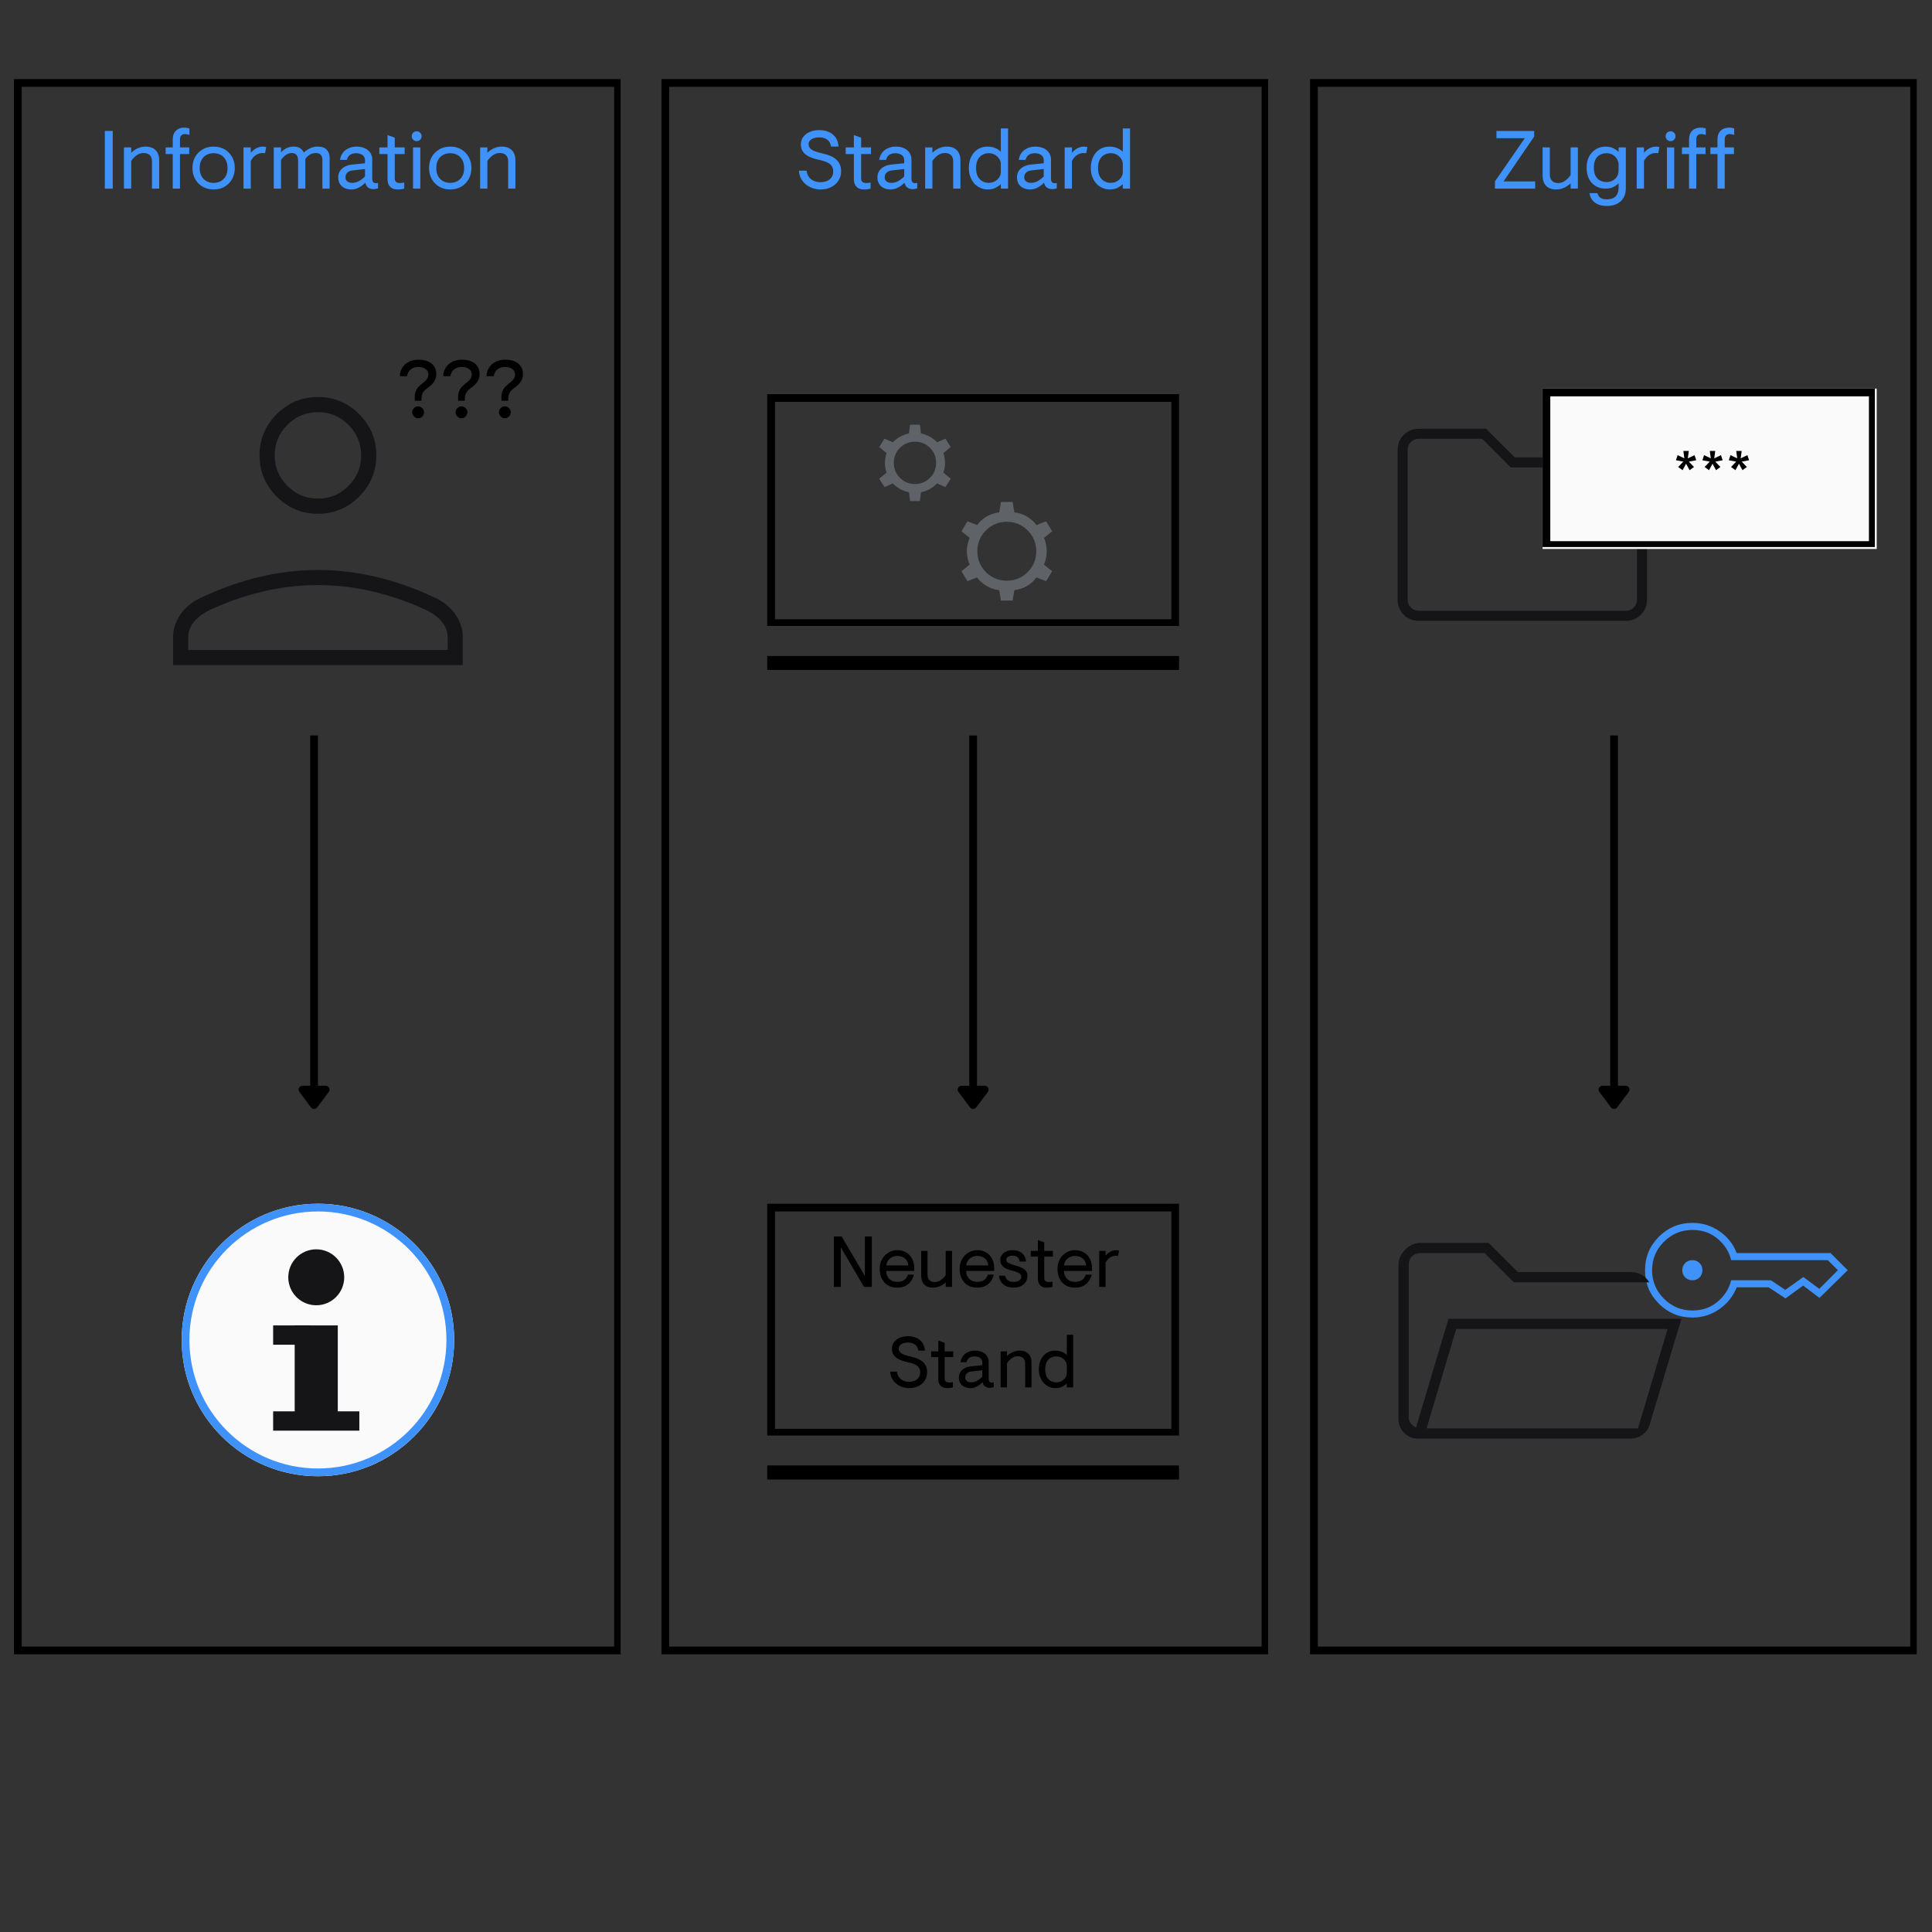 <svg xmlns="http://www.w3.org/2000/svg" xmlns:xlink="http://www.w3.org/1999/xlink" width="500" zoomAndPan="magnify" viewBox="0 0 375 375" height="500" preserveAspectRatio="xMidYMid meet" version="1.2"><rect x="0" y="0" width="375" height="375" fill="#333333" stroke="none"/><defs><clipPath id="7011db7aa2"><path d="M 2.711 15.348 L 120.461 15.348 L 120.461 321.102 L 2.711 321.102 Z M 2.711 15.348 "/></clipPath><clipPath id="e524dfd622"><path d="M 35.266 233.645 L 88.156 233.645 L 88.156 286.535 L 35.266 286.535 Z M 35.266 233.645 "/></clipPath><clipPath id="53b1aaf1a0"><path d="M 61.711 233.645 C 47.105 233.645 35.266 245.484 35.266 260.09 C 35.266 274.695 47.105 286.535 61.711 286.535 C 76.316 286.535 88.156 274.695 88.156 260.09 C 88.156 245.484 76.316 233.645 61.711 233.645 Z M 61.711 233.645 "/></clipPath><clipPath id="a6e615b30b"><path d="M 0.266 0.645 L 53.156 0.645 L 53.156 53.535 L 0.266 53.535 Z M 0.266 0.645 "/></clipPath><clipPath id="58b5b64361"><path d="M 26.711 0.645 C 12.105 0.645 0.266 12.484 0.266 27.09 C 0.266 41.695 12.105 53.535 26.711 53.535 C 41.316 53.535 53.156 41.695 53.156 27.09 C 53.156 12.484 41.316 0.645 26.711 0.645 Z M 26.711 0.645 "/></clipPath><clipPath id="42d2c97c2e"><rect x="0" width="54" y="0" height="54"/></clipPath><clipPath id="46d68d1e82"><path d="M 35.266 233.645 L 88.152 233.645 L 88.152 286.531 L 35.266 286.531 Z M 35.266 233.645 "/></clipPath><clipPath id="190931bc9f"><path d="M 61.711 233.645 C 47.105 233.645 35.266 245.484 35.266 260.09 C 35.266 274.691 47.105 286.531 61.711 286.531 C 76.316 286.531 88.152 274.691 88.152 260.09 C 88.152 245.484 76.316 233.645 61.711 233.645 Z M 61.711 233.645 "/></clipPath><clipPath id="e6240249ec"><path d="M 57.199 257.262 L 65.566 257.262 L 65.566 275.816 L 57.199 275.816 Z M 57.199 257.262 "/></clipPath><clipPath id="7eb2312ea3"><path d="M 0.199 0.262 L 8.566 0.262 L 8.566 18.816 L 0.199 18.816 Z M 0.199 0.262 "/></clipPath><clipPath id="955ec045b7"><rect x="0" width="9" y="0" height="19"/></clipPath><clipPath id="66199c5840"><path d="M 55.953 242.492 L 66.812 242.492 L 66.812 253.352 L 55.953 253.352 Z M 55.953 242.492 "/></clipPath><clipPath id="c7c308a8da"><path d="M 61.383 242.492 C 58.383 242.492 55.953 244.922 55.953 247.922 C 55.953 250.922 58.383 253.352 61.383 253.352 C 64.383 253.352 66.812 250.922 66.812 247.922 C 66.812 244.922 64.383 242.492 61.383 242.492 Z M 61.383 242.492 "/></clipPath><clipPath id="45d06fd24f"><path d="M 0.953 0.492 L 11.812 0.492 L 11.812 11.352 L 0.953 11.352 Z M 0.953 0.492 "/></clipPath><clipPath id="0271beafac"><path d="M 6.383 0.492 C 3.383 0.492 0.953 2.922 0.953 5.922 C 0.953 8.922 3.383 11.352 6.383 11.352 C 9.383 11.352 11.812 8.922 11.812 5.922 C 11.812 2.922 9.383 0.492 6.383 0.492 Z M 6.383 0.492 "/></clipPath><clipPath id="ca747a4910"><rect x="0" width="12" y="0" height="12"/></clipPath><clipPath id="b51028f25f"><path d="M 53.016 257.262 L 60.137 257.262 L 60.137 261.012 L 53.016 261.012 Z M 53.016 257.262 "/></clipPath><clipPath id="78e3d841a1"><path d="M 0.016 0.262 L 7.137 0.262 L 7.137 4.012 L 0.016 4.012 Z M 0.016 0.262 "/></clipPath><clipPath id="c7acf08049"><rect x="0" width="8" y="0" height="5"/></clipPath><clipPath id="ffd4e10c66"><path d="M 53.016 273.941 L 69.75 273.941 L 69.75 277.691 L 53.016 277.691 Z M 53.016 273.941 "/></clipPath><clipPath id="f042302f80"><path d="M 0.016 0.941 L 16.75 0.941 L 16.75 4.691 L 0.016 4.691 Z M 0.016 0.941 "/></clipPath><clipPath id="2fbc65b0a2"><rect x="0" width="17" y="0" height="5"/></clipPath><clipPath id="8f9a494bab"><path d="M 254.285 15.348 L 372.035 15.348 L 372.035 321.102 L 254.285 321.102 Z M 254.285 15.348 "/></clipPath><clipPath id="c849d35cc3"><path d="M 299.41 75.426 L 364.27 75.426 L 364.27 106.547 L 299.41 106.547 Z M 299.41 75.426 "/></clipPath><clipPath id="338a253511"><path d="M 0.41 0.426 L 65.27 0.426 L 65.27 31.547 L 0.41 31.547 Z M 0.41 0.426 "/></clipPath><clipPath id="f6a18ea810"><rect x="0" width="66" y="0" height="32"/></clipPath><clipPath id="3cbbfd4e07"><path d="M 299.41 75.426 L 363.91 75.426 L 363.91 106.176 L 299.41 106.176 Z M 299.41 75.426 "/></clipPath><clipPath id="b633f2a67a"><rect x="0" width="17" y="0" height="17"/></clipPath><clipPath id="f673b46dda"><path d="M 128.387 15.348 L 246.137 15.348 L 246.137 321.102 L 128.387 321.102 Z M 128.387 15.348 "/></clipPath><clipPath id="e94df17998"><path d="M 148.918 76.496 L 228.852 76.496 L 228.852 121.496 L 148.918 121.496 Z M 148.918 76.496 "/></clipPath><clipPath id="0cf6bff6cf"><path d="M 148.918 127.336 L 228.852 127.336 L 228.852 130.004 L 148.918 130.004 Z M 148.918 127.336 "/></clipPath><clipPath id="0bb8f32444"><path d="M 0.918 0.336 L 80.852 0.336 L 80.852 3.004 L 0.918 3.004 Z M 0.918 0.336 "/></clipPath><clipPath id="dcd8872020"><rect x="0" width="81" y="0" height="4"/></clipPath><clipPath id="07f9614c59"><path d="M 149.066 127.336 L 228.703 127.336 L 228.703 129.996 L 149.066 129.996 Z M 149.066 127.336 "/></clipPath><clipPath id="f869491a35"><path d="M 148.918 233.645 L 228.852 233.645 L 228.852 278.645 L 148.918 278.645 Z M 148.918 233.645 "/></clipPath><clipPath id="7b693ed835"><path d="M 148.918 284.48 L 228.852 284.48 L 228.852 287.152 L 148.918 287.152 Z M 148.918 284.48 "/></clipPath><clipPath id="6245875857"><path d="M 0.918 0.48 L 80.852 0.48 L 80.852 3.152 L 0.918 3.152 Z M 0.918 0.48 "/></clipPath><clipPath id="091e794821"><rect x="0" width="81" y="0" height="4"/></clipPath><clipPath id="042876b1f8"><path d="M 149.066 284.48 L 228.703 284.48 L 228.703 287.141 L 149.066 287.141 Z M 149.066 284.48 "/></clipPath></defs><g id="f85d6dd2bd"><g clip-rule="nonzero" clip-path="url(#7011db7aa2)"><path style="fill:none;stroke-width:4;stroke-linecap:butt;stroke-linejoin:miter;stroke:#000000;stroke-opacity:1;stroke-miterlimit:4;" d="M 0.002 0.001 L 157.33 0.001 L 157.33 407.672 L 0.002 407.672 Z M 0.002 0.001 " transform="matrix(0.75,0,0,0.75,2.709,15.347)"/></g><g clip-rule="nonzero" clip-path="url(#e524dfd622)"><g clip-rule="nonzero" clip-path="url(#53b1aaf1a0)"><g transform="matrix(1,0,0,1,35,233)"><g clip-path="url(#42d2c97c2e)"><g clip-rule="nonzero" clip-path="url(#a6e615b30b)"><g clip-rule="nonzero" clip-path="url(#58b5b64361)"><path style=" stroke:none;fill-rule:nonzero;fill:#fafafa;fill-opacity:1;" d="M 0.266 0.645 L 53.156 0.645 L 53.156 53.535 L 0.266 53.535 Z M 0.266 0.645 "/></g></g></g></g></g></g><g clip-rule="nonzero" clip-path="url(#46d68d1e82)"><g clip-rule="nonzero" clip-path="url(#190931bc9f)"><path style="fill:none;stroke-width:4;stroke-linecap:butt;stroke-linejoin:miter;stroke:#3f92fa;stroke-opacity:1;stroke-miterlimit:4;" d="M 35.258 -0.001 C 15.785 -0.001 -0.002 15.785 -0.002 35.259 C -0.002 54.728 15.785 70.515 35.258 70.515 C 54.732 70.515 70.514 54.728 70.514 35.259 C 70.514 15.785 54.732 -0.001 35.258 -0.001 Z M 35.258 -0.001 " transform="matrix(0.75,0,0,0.75,35.267,233.645)"/></g></g><g clip-rule="nonzero" clip-path="url(#e6240249ec)"><g transform="matrix(1,0,0,1,57,257)"><g clip-path="url(#955ec045b7)"><g clip-rule="nonzero" clip-path="url(#7eb2312ea3)"><path style=" stroke:none;fill-rule:nonzero;fill:#151417;fill-opacity:1;" d="M 0.199 0.262 L 8.566 0.262 L 8.566 18.824 L 0.199 18.824 Z M 0.199 0.262 "/></g></g></g></g><g clip-rule="nonzero" clip-path="url(#66199c5840)"><g clip-rule="nonzero" clip-path="url(#c7c308a8da)"><g transform="matrix(1,0,0,1,55,242)"><g clip-path="url(#ca747a4910)"><g clip-rule="nonzero" clip-path="url(#45d06fd24f)"><g clip-rule="nonzero" clip-path="url(#0271beafac)"><path style=" stroke:none;fill-rule:nonzero;fill:#151417;fill-opacity:1;" d="M 0.953 0.492 L 11.812 0.492 L 11.812 11.352 L 0.953 11.352 Z M 0.953 0.492 "/></g></g></g></g></g></g><g clip-rule="nonzero" clip-path="url(#b51028f25f)"><g transform="matrix(1,0,0,1,53,257)"><g clip-path="url(#c7acf08049)"><g clip-rule="nonzero" clip-path="url(#78e3d841a1)"><path style=" stroke:none;fill-rule:nonzero;fill:#151417;fill-opacity:1;" d="M 0.016 0.262 L 7.137 0.262 L 7.137 4.012 L 0.016 4.012 Z M 0.016 0.262 "/></g></g></g></g><g clip-rule="nonzero" clip-path="url(#ffd4e10c66)"><g transform="matrix(1,0,0,1,53,273)"><g clip-path="url(#2fbc65b0a2)"><g clip-rule="nonzero" clip-path="url(#f042302f80)"><path style=" stroke:none;fill-rule:nonzero;fill:#151417;fill-opacity:1;" d="M 0.016 0.941 L 16.746 0.941 L 16.746 4.691 L 0.016 4.691 Z M 0.016 0.941 "/></g></g></g></g><path style="fill:none;stroke-width:2;stroke-linecap:butt;stroke-linejoin:miter;stroke:#000000;stroke-opacity:1;stroke-miterlimit:4;" d="M 0.001 0.998 L 91.147 0.998 " transform="matrix(0,0.75,-0.75,0,61.71,142.757)"/><path style="fill-rule:nonzero;fill:#000000;fill-opacity:1;stroke-width:2;stroke-linecap:round;stroke-linejoin:round;stroke:#000000;stroke-opacity:1;stroke-miterlimit:4;" d="M 91.647 -2.002 L 95.647 0.998 L 91.647 3.998 Z M 91.647 -2.002 " transform="matrix(0,0.75,-0.75,0,61.71,142.757)"/><path style=" stroke:none;fill-rule:nonzero;fill:#151417;fill-opacity:1;" d="M 61.711 99.719 C 58.594 99.719 55.926 98.609 53.707 96.391 C 51.488 94.172 50.379 91.504 50.379 88.391 C 50.379 85.273 51.488 82.605 53.707 80.387 C 55.926 78.168 58.594 77.059 61.711 77.059 C 64.824 77.059 67.492 78.168 69.711 80.387 C 71.93 82.605 73.039 85.273 73.039 88.391 C 73.039 91.504 71.93 94.172 69.711 96.391 C 67.492 98.609 64.824 99.719 61.711 99.719 Z M 33.594 129.094 L 33.594 123.637 C 33.594 122.098 34.066 120.648 35.012 119.285 C 35.957 117.922 37.23 116.855 38.84 116.086 C 42.688 114.266 46.516 112.902 50.328 111.992 C 54.141 111.082 57.934 110.629 61.711 110.629 C 65.488 110.629 69.281 111.082 73.094 111.992 C 76.902 112.902 80.734 114.266 84.578 116.086 C 86.188 116.855 87.465 117.922 88.41 119.285 C 89.352 120.648 89.824 122.098 89.824 123.637 L 89.824 129.094 Z M 36.531 126.156 L 86.887 126.156 L 86.887 123.637 C 86.887 122.66 86.555 121.73 85.891 120.859 C 85.227 119.984 84.301 119.23 83.109 118.602 C 79.754 116.992 76.27 115.754 72.652 114.879 C 69.039 114.004 65.391 113.566 61.711 113.566 C 58.027 113.566 54.383 114.004 50.766 114.879 C 47.152 115.754 43.668 116.992 40.309 118.602 C 39.121 119.23 38.195 119.984 37.527 120.859 C 36.863 121.73 36.531 122.66 36.531 123.637 Z M 61.711 96.781 C 64.02 96.781 65.992 95.961 67.637 94.316 C 69.281 92.672 70.102 90.695 70.102 88.391 C 70.102 86.082 69.281 84.105 67.637 82.461 C 65.992 80.816 64.02 79.996 61.711 79.996 C 59.402 79.996 57.426 80.816 55.781 82.461 C 54.141 84.105 53.316 86.082 53.316 88.391 C 53.316 90.695 54.141 92.672 55.781 94.316 C 57.426 95.961 59.402 96.781 61.711 96.781 Z M 61.711 88.391 Z M 61.711 126.156 Z M 61.711 126.156 "/><g style="fill:#000000;fill-opacity:1;"><g transform="translate(76.904, 81.179)"><path style="stroke:none" d="M 3.617 -3.391 L 3.598 -3.824 C 3.578 -4.387 3.641 -4.852 3.785 -5.215 C 3.926 -5.578 4.117 -5.879 4.352 -6.117 C 4.586 -6.359 4.832 -6.574 5.086 -6.766 C 5.523 -7.098 5.824 -7.391 5.992 -7.648 C 6.156 -7.902 6.238 -8.195 6.238 -8.527 C 6.238 -8.781 6.16 -9.02 6.008 -9.238 C 5.852 -9.457 5.633 -9.629 5.344 -9.758 C 5.055 -9.887 4.707 -9.949 4.305 -9.949 C 3.91 -9.949 3.551 -9.875 3.23 -9.727 C 2.91 -9.578 2.656 -9.371 2.465 -9.102 C 2.273 -8.836 2.156 -8.52 2.113 -8.16 L 0.703 -8.16 C 0.727 -8.777 0.887 -9.328 1.184 -9.805 C 1.484 -10.285 1.898 -10.664 2.43 -10.941 C 2.965 -11.219 3.59 -11.359 4.305 -11.359 C 5.094 -11.359 5.742 -11.234 6.254 -10.992 C 6.766 -10.746 7.148 -10.418 7.398 -10.008 C 7.648 -9.598 7.773 -9.129 7.773 -8.605 C 7.773 -8.074 7.648 -7.594 7.391 -7.168 C 7.137 -6.742 6.742 -6.34 6.207 -5.969 C 5.781 -5.668 5.465 -5.375 5.262 -5.086 C 5.059 -4.801 4.949 -4.441 4.926 -4.016 L 4.895 -3.391 Z M 4.254 0 C 3.945 0 3.676 -0.113 3.449 -0.344 C 3.219 -0.574 3.102 -0.844 3.102 -1.152 C 3.102 -1.461 3.219 -1.73 3.449 -1.961 C 3.676 -2.188 3.945 -2.305 4.254 -2.305 C 4.566 -2.305 4.832 -2.188 5.062 -1.961 C 5.293 -1.73 5.406 -1.461 5.406 -1.152 C 5.406 -0.844 5.293 -0.574 5.062 -0.344 C 4.832 -0.113 4.566 0 4.254 0 Z M 4.254 0 "/></g></g><g style="fill:#000000;fill-opacity:1;"><g transform="translate(85.318, 81.179)"><path style="stroke:none" d="M 3.617 -3.391 L 3.598 -3.824 C 3.578 -4.387 3.641 -4.852 3.785 -5.215 C 3.926 -5.578 4.117 -5.879 4.352 -6.117 C 4.586 -6.359 4.832 -6.574 5.086 -6.766 C 5.523 -7.098 5.824 -7.391 5.992 -7.648 C 6.156 -7.902 6.238 -8.195 6.238 -8.527 C 6.238 -8.781 6.16 -9.02 6.008 -9.238 C 5.852 -9.457 5.633 -9.629 5.344 -9.758 C 5.055 -9.887 4.707 -9.949 4.305 -9.949 C 3.91 -9.949 3.551 -9.875 3.23 -9.727 C 2.91 -9.578 2.656 -9.371 2.465 -9.102 C 2.273 -8.836 2.156 -8.52 2.113 -8.16 L 0.703 -8.16 C 0.727 -8.777 0.887 -9.328 1.184 -9.805 C 1.484 -10.285 1.898 -10.664 2.43 -10.941 C 2.965 -11.219 3.59 -11.359 4.305 -11.359 C 5.094 -11.359 5.742 -11.234 6.254 -10.992 C 6.766 -10.746 7.148 -10.418 7.398 -10.008 C 7.648 -9.598 7.773 -9.129 7.773 -8.605 C 7.773 -8.074 7.648 -7.594 7.391 -7.168 C 7.137 -6.742 6.742 -6.34 6.207 -5.969 C 5.781 -5.668 5.465 -5.375 5.262 -5.086 C 5.059 -4.801 4.949 -4.441 4.926 -4.016 L 4.895 -3.391 Z M 4.254 0 C 3.945 0 3.676 -0.113 3.449 -0.344 C 3.219 -0.574 3.102 -0.844 3.102 -1.152 C 3.102 -1.461 3.219 -1.73 3.449 -1.961 C 3.676 -2.188 3.945 -2.305 4.254 -2.305 C 4.566 -2.305 4.832 -2.188 5.062 -1.961 C 5.293 -1.73 5.406 -1.461 5.406 -1.152 C 5.406 -0.844 5.293 -0.574 5.062 -0.344 C 4.832 -0.113 4.566 0 4.254 0 Z M 4.254 0 "/></g></g><g style="fill:#000000;fill-opacity:1;"><g transform="translate(93.732, 81.179)"><path style="stroke:none" d="M 3.617 -3.391 L 3.598 -3.824 C 3.578 -4.387 3.641 -4.852 3.785 -5.215 C 3.926 -5.578 4.117 -5.879 4.352 -6.117 C 4.586 -6.359 4.832 -6.574 5.086 -6.766 C 5.523 -7.098 5.824 -7.391 5.992 -7.648 C 6.156 -7.902 6.238 -8.195 6.238 -8.527 C 6.238 -8.781 6.16 -9.02 6.008 -9.238 C 5.852 -9.457 5.633 -9.629 5.344 -9.758 C 5.055 -9.887 4.707 -9.949 4.305 -9.949 C 3.91 -9.949 3.551 -9.875 3.23 -9.727 C 2.91 -9.578 2.656 -9.371 2.465 -9.102 C 2.273 -8.836 2.156 -8.52 2.113 -8.16 L 0.703 -8.16 C 0.727 -8.777 0.887 -9.328 1.184 -9.805 C 1.484 -10.285 1.898 -10.664 2.43 -10.941 C 2.965 -11.219 3.59 -11.359 4.305 -11.359 C 5.094 -11.359 5.742 -11.234 6.254 -10.992 C 6.766 -10.746 7.148 -10.418 7.398 -10.008 C 7.648 -9.598 7.773 -9.129 7.773 -8.605 C 7.773 -8.074 7.648 -7.594 7.391 -7.168 C 7.137 -6.742 6.742 -6.34 6.207 -5.969 C 5.781 -5.668 5.465 -5.375 5.262 -5.086 C 5.059 -4.801 4.949 -4.441 4.926 -4.016 L 4.895 -3.391 Z M 4.254 0 C 3.945 0 3.676 -0.113 3.449 -0.344 C 3.219 -0.574 3.102 -0.844 3.102 -1.152 C 3.102 -1.461 3.219 -1.73 3.449 -1.961 C 3.676 -2.188 3.945 -2.305 4.254 -2.305 C 4.566 -2.305 4.832 -2.188 5.062 -1.961 C 5.293 -1.73 5.406 -1.461 5.406 -1.152 C 5.406 -0.844 5.293 -0.574 5.062 -0.344 C 4.832 -0.113 4.566 0 4.254 0 Z M 4.254 0 "/></g></g><g style="fill:#3f92fa;fill-opacity:1;"><g transform="translate(19.227, 36.614)"><path style="stroke:none" d="M 1.121 -11.199 L 2.656 -11.199 L 2.656 0 L 1.121 0 Z M 1.121 -11.199 "/></g></g><g style="fill:#3f92fa;fill-opacity:1;"><g transform="translate(23.002, 36.614)"><path style="stroke:none" d="M 1.055 0 L 1.055 -8 L 2.465 -8 L 2.465 -6.957 C 2.656 -7.16 2.895 -7.355 3.176 -7.535 C 3.457 -7.715 3.777 -7.867 4.137 -7.984 C 4.492 -8.102 4.867 -8.16 5.262 -8.16 C 5.84 -8.16 6.32 -8.051 6.711 -7.84 C 7.102 -7.625 7.395 -7.32 7.598 -6.926 C 7.801 -6.531 7.902 -6.062 7.902 -5.52 L 7.902 0 L 6.496 0 L 6.496 -5.262 C 6.496 -5.613 6.434 -5.914 6.312 -6.16 C 6.188 -6.406 6.004 -6.59 5.758 -6.719 C 5.516 -6.848 5.215 -6.91 4.863 -6.91 C 4.371 -6.91 3.926 -6.766 3.52 -6.473 C 3.113 -6.176 2.762 -5.812 2.465 -5.375 L 2.465 0 Z M 1.055 0 "/></g></g><g style="fill:#3f92fa;fill-opacity:1;"><g transform="translate(31.704, 36.614)"><path style="stroke:none" d="M 1.824 0 L 1.824 -6.719 L 0.449 -6.719 L 0.449 -8 L 1.824 -8 L 1.824 -9.52 C 1.824 -10.062 1.926 -10.504 2.129 -10.848 C 2.332 -11.188 2.602 -11.438 2.945 -11.598 C 3.285 -11.758 3.656 -11.84 4.062 -11.84 C 4.289 -11.84 4.484 -11.82 4.656 -11.789 C 4.824 -11.758 4.965 -11.723 5.07 -11.68 L 5.07 -10.414 C 4.977 -10.445 4.848 -10.484 4.688 -10.527 C 4.527 -10.57 4.352 -10.59 4.16 -10.59 C 3.895 -10.59 3.672 -10.508 3.496 -10.344 C 3.32 -10.176 3.23 -9.93 3.23 -9.598 L 3.23 -8 L 5.023 -8 L 5.023 -6.719 L 3.23 -6.719 L 3.23 0 Z M 1.824 0 "/></g></g><g style="fill:#3f92fa;fill-opacity:1;"><g transform="translate(36.711, 36.614)"><path style="stroke:none" d="M 4.75 0.16 C 3.941 0.16 3.227 -0.02 2.609 -0.383 C 1.988 -0.746 1.508 -1.242 1.16 -1.871 C 0.812 -2.5 0.641 -3.211 0.641 -4 C 0.641 -4.801 0.812 -5.512 1.16 -6.137 C 1.508 -6.758 1.988 -7.254 2.609 -7.613 C 3.227 -7.977 3.941 -8.16 4.75 -8.16 C 5.574 -8.16 6.289 -7.977 6.902 -7.613 C 7.516 -7.254 7.996 -6.758 8.344 -6.137 C 8.688 -5.512 8.863 -4.801 8.863 -4 C 8.863 -3.211 8.688 -2.5 8.344 -1.871 C 7.996 -1.242 7.516 -0.746 6.902 -0.383 C 6.289 -0.02 5.574 0.16 4.75 0.16 Z M 4.75 -1.121 C 5.262 -1.121 5.723 -1.23 6.129 -1.449 C 6.531 -1.668 6.855 -1.988 7.094 -2.414 C 7.336 -2.844 7.453 -3.371 7.453 -4 C 7.453 -4.629 7.336 -5.156 7.094 -5.582 C 6.855 -6.008 6.531 -6.332 6.129 -6.551 C 5.723 -6.77 5.262 -6.879 4.75 -6.879 C 4.238 -6.879 3.781 -6.77 3.375 -6.551 C 2.969 -6.332 2.648 -6.008 2.406 -5.582 C 2.168 -5.156 2.047 -4.629 2.047 -4 C 2.047 -3.371 2.168 -2.844 2.406 -2.414 C 2.648 -1.988 2.969 -1.668 3.375 -1.449 C 3.781 -1.23 4.238 -1.121 4.75 -1.121 Z M 4.75 -1.121 "/></g></g><g style="fill:#3f92fa;fill-opacity:1;"><g transform="translate(46.212, 36.614)"><path style="stroke:none" d="M 1.055 0 L 1.055 -8 L 2.465 -8 L 2.465 -6.957 C 2.645 -7.172 2.852 -7.371 3.086 -7.551 C 3.32 -7.73 3.586 -7.879 3.879 -7.992 C 4.172 -8.102 4.484 -8.16 4.816 -8.16 C 4.965 -8.16 5.09 -8.148 5.191 -8.125 C 5.293 -8.105 5.379 -8.074 5.457 -8.031 L 5.23 -6.863 C 5.168 -6.883 5.102 -6.898 5.031 -6.902 C 4.961 -6.91 4.859 -6.91 4.719 -6.91 C 4.27 -6.91 3.852 -6.781 3.457 -6.52 C 3.062 -6.258 2.73 -5.875 2.465 -5.375 L 2.465 0 Z M 1.055 0 "/></g></g><g style="fill:#3f92fa;fill-opacity:1;"><g transform="translate(52.083, 36.614)"><path style="stroke:none" d="M 1.055 0 L 1.055 -8 L 2.465 -8 L 2.465 -7.055 C 2.773 -7.395 3.133 -7.664 3.543 -7.863 C 3.953 -8.059 4.406 -8.16 4.895 -8.16 C 5.406 -8.16 5.816 -8.062 6.129 -7.871 C 6.438 -7.68 6.691 -7.391 6.895 -7.008 C 7.289 -7.371 7.707 -7.652 8.152 -7.855 C 8.594 -8.059 9.059 -8.16 9.551 -8.16 C 10.371 -8.16 10.969 -7.957 11.344 -7.551 C 11.715 -7.145 11.902 -6.629 11.902 -6 L 11.902 0 L 10.496 0 L 10.496 -5.582 C 10.496 -5.859 10.445 -6.098 10.352 -6.297 C 10.254 -6.492 10.113 -6.645 9.926 -6.75 C 9.738 -6.859 9.496 -6.91 9.199 -6.91 C 8.805 -6.91 8.438 -6.816 8.094 -6.621 C 7.754 -6.43 7.449 -6.148 7.184 -5.773 L 7.184 0 L 5.773 0 L 5.773 -5.52 C 5.773 -5.945 5.676 -6.285 5.48 -6.535 C 5.281 -6.785 4.953 -6.91 4.496 -6.91 C 4.238 -6.91 3.988 -6.852 3.742 -6.734 C 3.5 -6.617 3.27 -6.457 3.055 -6.254 C 2.844 -6.051 2.645 -5.828 2.465 -5.582 L 2.465 0 Z M 1.055 0 "/></g></g><g style="fill:#3f92fa;fill-opacity:1;"><g transform="translate(64.976, 36.614)"><path style="stroke:none" d="M 3.215 0.16 C 2.715 0.16 2.273 0.066 1.887 -0.121 C 1.504 -0.305 1.207 -0.574 0.992 -0.93 C 0.777 -1.281 0.672 -1.691 0.672 -2.16 C 0.672 -2.684 0.797 -3.121 1.047 -3.48 C 1.297 -3.836 1.629 -4.113 2.039 -4.312 C 2.449 -4.508 2.895 -4.629 3.375 -4.672 L 5.871 -4.926 L 5.871 -5.473 C 5.871 -5.949 5.703 -6.305 5.367 -6.535 C 5.031 -6.766 4.605 -6.879 4.094 -6.879 C 3.816 -6.879 3.559 -6.832 3.32 -6.742 C 3.078 -6.652 2.875 -6.512 2.711 -6.328 C 2.547 -6.141 2.426 -5.891 2.352 -5.582 L 1.023 -5.582 C 1.086 -6.031 1.223 -6.418 1.422 -6.742 C 1.625 -7.066 1.875 -7.336 2.168 -7.543 C 2.461 -7.75 2.781 -7.906 3.129 -8.008 C 3.473 -8.109 3.828 -8.16 4.191 -8.16 C 4.82 -8.16 5.363 -8.055 5.824 -7.848 C 6.281 -7.641 6.641 -7.344 6.895 -6.969 C 7.152 -6.59 7.277 -6.145 7.277 -5.633 L 7.277 -1.887 C 7.277 -1.633 7.336 -1.43 7.453 -1.281 C 7.57 -1.129 7.75 -1.055 7.984 -1.055 C 8.047 -1.055 8.113 -1.062 8.184 -1.07 C 8.254 -1.082 8.324 -1.098 8.398 -1.121 L 8.398 -0.062 C 8.207 0 8.043 0.043 7.902 0.062 C 7.766 0.086 7.629 0.098 7.504 0.098 C 7.152 0.098 6.828 0.008 6.535 -0.168 C 6.242 -0.344 6.035 -0.672 5.918 -1.152 C 5.738 -0.949 5.508 -0.746 5.23 -0.543 C 4.953 -0.34 4.641 -0.172 4.297 -0.039 C 3.949 0.094 3.59 0.16 3.215 0.16 Z M 3.375 -1.121 C 3.867 -1.121 4.316 -1.238 4.727 -1.48 C 5.137 -1.719 5.52 -2.016 5.871 -2.367 L 5.871 -3.809 L 3.473 -3.535 C 3.164 -3.504 2.902 -3.422 2.695 -3.297 C 2.488 -3.168 2.332 -3.012 2.23 -2.824 C 2.129 -2.637 2.078 -2.438 2.078 -2.223 C 2.078 -1.852 2.203 -1.574 2.457 -1.391 C 2.707 -1.211 3.012 -1.121 3.375 -1.121 Z M 3.375 -1.121 "/></g></g><g style="fill:#3f92fa;fill-opacity:1;"><g transform="translate(73.246, 36.614)"><path style="stroke:none" d="M 3.934 0.16 C 3.531 0.16 3.18 0.086 2.887 -0.062 C 2.594 -0.215 2.367 -0.441 2.207 -0.742 C 2.047 -1.047 1.969 -1.418 1.969 -1.855 L 1.969 -6.719 L 0.383 -6.719 L 0.383 -8 L 1.969 -8 L 1.969 -10.398 L 3.375 -9.887 L 3.375 -8 L 5.297 -8 L 5.297 -6.719 L 3.375 -6.719 L 3.375 -1.953 C 3.375 -1.781 3.41 -1.629 3.48 -1.496 C 3.547 -1.363 3.656 -1.262 3.809 -1.191 C 3.957 -1.121 4.145 -1.086 4.367 -1.086 C 4.547 -1.086 4.699 -1.098 4.824 -1.121 C 4.945 -1.141 5.078 -1.164 5.215 -1.184 L 5.215 0 C 5 0.055 4.805 0.094 4.625 0.121 C 4.441 0.148 4.211 0.16 3.934 0.16 Z M 3.934 0.16 "/></g></g><g style="fill:#3f92fa;fill-opacity:1;"><g transform="translate(79.117, 36.614)"><path style="stroke:none" d="M 1.055 0 L 1.055 -8 L 2.465 -8 L 2.465 0 Z M 1.758 -9.215 C 1.492 -9.215 1.266 -9.309 1.078 -9.496 C 0.895 -9.68 0.801 -9.906 0.801 -10.176 C 0.801 -10.441 0.895 -10.668 1.078 -10.855 C 1.266 -11.039 1.492 -11.133 1.758 -11.133 C 2.027 -11.133 2.254 -11.039 2.441 -10.855 C 2.625 -10.668 2.719 -10.441 2.719 -10.176 C 2.719 -9.906 2.625 -9.68 2.441 -9.496 C 2.254 -9.309 2.027 -9.215 1.758 -9.215 Z M 1.758 -9.215 "/></g></g><g style="fill:#3f92fa;fill-opacity:1;"><g transform="translate(82.636, 36.614)"><path style="stroke:none" d="M 4.75 0.16 C 3.941 0.16 3.227 -0.02 2.609 -0.383 C 1.988 -0.746 1.508 -1.242 1.16 -1.871 C 0.812 -2.5 0.641 -3.211 0.641 -4 C 0.641 -4.801 0.812 -5.512 1.16 -6.137 C 1.508 -6.758 1.988 -7.254 2.609 -7.613 C 3.227 -7.977 3.941 -8.16 4.75 -8.16 C 5.574 -8.16 6.289 -7.977 6.902 -7.613 C 7.516 -7.254 7.996 -6.758 8.344 -6.137 C 8.688 -5.512 8.863 -4.801 8.863 -4 C 8.863 -3.211 8.688 -2.5 8.344 -1.871 C 7.996 -1.242 7.516 -0.746 6.902 -0.383 C 6.289 -0.02 5.574 0.16 4.75 0.16 Z M 4.75 -1.121 C 5.262 -1.121 5.723 -1.23 6.129 -1.449 C 6.531 -1.668 6.855 -1.988 7.094 -2.414 C 7.336 -2.844 7.453 -3.371 7.453 -4 C 7.453 -4.629 7.336 -5.156 7.094 -5.582 C 6.855 -6.008 6.531 -6.332 6.129 -6.551 C 5.723 -6.77 5.262 -6.879 4.75 -6.879 C 4.238 -6.879 3.781 -6.77 3.375 -6.551 C 2.969 -6.332 2.648 -6.008 2.406 -5.582 C 2.168 -5.156 2.047 -4.629 2.047 -4 C 2.047 -3.371 2.168 -2.844 2.406 -2.414 C 2.648 -1.988 2.969 -1.668 3.375 -1.449 C 3.781 -1.23 4.238 -1.121 4.75 -1.121 Z M 4.75 -1.121 "/></g></g><g style="fill:#3f92fa;fill-opacity:1;"><g transform="translate(92.137, 36.614)"><path style="stroke:none" d="M 1.055 0 L 1.055 -8 L 2.465 -8 L 2.465 -6.957 C 2.656 -7.16 2.895 -7.355 3.176 -7.535 C 3.457 -7.715 3.777 -7.867 4.137 -7.984 C 4.492 -8.102 4.867 -8.16 5.262 -8.16 C 5.84 -8.16 6.32 -8.051 6.711 -7.84 C 7.102 -7.625 7.395 -7.32 7.598 -6.926 C 7.801 -6.531 7.902 -6.062 7.902 -5.52 L 7.902 0 L 6.496 0 L 6.496 -5.262 C 6.496 -5.613 6.434 -5.914 6.312 -6.16 C 6.188 -6.406 6.004 -6.59 5.758 -6.719 C 5.516 -6.848 5.215 -6.91 4.863 -6.91 C 4.371 -6.91 3.926 -6.766 3.52 -6.473 C 3.113 -6.176 2.762 -5.812 2.465 -5.375 L 2.465 0 Z M 1.055 0 "/></g></g><g clip-rule="nonzero" clip-path="url(#8f9a494bab)"><path style="fill:none;stroke-width:4;stroke-linecap:butt;stroke-linejoin:miter;stroke:#000000;stroke-opacity:1;stroke-miterlimit:4;" d="M 0.001 0.001 L 157.329 0.001 L 157.329 407.672 L 0.001 407.672 Z M 0.001 0.001 " transform="matrix(0.75,0,0,0.75,254.284,15.347)"/></g><path style=" stroke:none;fill-rule:nonzero;fill:#3f92fa;fill-opacity:1;" d="M 328.488 248.5 C 327.934 248.5 327.469 248.312 327.094 247.941 C 326.719 247.566 326.531 247.102 326.531 246.547 C 326.531 245.992 326.719 245.527 327.094 245.156 C 327.469 244.781 327.934 244.594 328.488 244.594 C 329.043 244.594 329.504 244.781 329.879 245.156 C 330.254 245.527 330.441 245.992 330.441 246.547 C 330.441 247.102 330.254 247.566 329.879 247.941 C 329.504 248.312 329.043 248.5 328.488 248.5 Z M 328.488 255.734 C 325.945 255.734 323.781 254.836 321.988 253.047 C 320.195 251.254 319.301 249.09 319.301 246.547 C 319.301 244.008 320.195 241.84 321.988 240.047 C 323.781 238.258 325.945 237.359 328.488 237.359 C 330.441 237.359 332.203 237.906 333.766 238.996 C 335.328 240.09 336.438 241.496 337.09 243.223 L 355.316 243.223 L 358.637 246.547 L 353.164 251.922 L 349.988 249.527 L 346.566 252.02 L 343.293 249.871 L 337.09 249.871 C 336.438 251.562 335.328 252.965 333.766 254.074 C 332.203 255.18 330.441 255.734 328.488 255.734 Z M 328.488 254.367 C 330.441 254.367 332.094 253.777 333.449 252.605 C 334.801 251.434 335.656 250.066 336.012 248.5 L 343.734 248.5 L 346.52 250.359 L 350.035 247.867 L 353.117 250.164 L 356.73 246.547 L 354.777 244.594 L 336.012 244.594 C 335.656 243.027 334.801 241.66 333.449 240.488 C 332.094 239.316 330.441 238.73 328.488 238.73 C 326.336 238.73 324.496 239.496 322.965 241.027 C 321.434 242.555 320.668 244.398 320.668 246.547 C 320.668 248.695 321.434 250.539 322.965 252.07 C 324.496 253.602 326.336 254.367 328.488 254.367 Z M 328.488 254.367 "/><path style=" stroke:none;fill-rule:nonzero;fill:#151417;fill-opacity:1;" d="M 275.445 120.504 C 274.242 120.504 273.242 120.109 272.457 119.32 C 271.668 118.531 271.273 117.535 271.273 116.328 L 271.273 87.395 C 271.273 86.188 271.668 85.191 272.457 84.402 C 273.242 83.617 274.242 83.223 275.445 83.223 L 288.453 83.223 L 294.02 88.785 L 315.512 88.785 C 316.715 88.785 317.715 89.18 318.5 89.969 C 319.289 90.758 319.684 91.754 319.684 92.961 L 319.684 116.328 C 319.684 117.535 319.289 118.531 318.5 119.32 C 317.715 120.109 316.715 120.504 315.512 120.504 Z M 275.445 118.555 L 315.512 118.555 C 316.16 118.555 316.691 118.348 317.109 117.93 C 317.527 117.512 317.734 116.98 317.734 116.328 L 317.734 92.961 C 317.734 92.309 317.527 91.777 317.109 91.359 C 316.691 90.941 316.16 90.734 315.512 90.734 L 293.254 90.734 L 287.688 85.168 L 275.445 85.168 C 274.797 85.168 274.266 85.379 273.848 85.793 C 273.43 86.211 273.219 86.746 273.219 87.395 L 273.219 116.328 C 273.219 116.98 273.43 117.512 273.848 117.93 C 274.266 118.348 274.797 118.555 275.445 118.555 Z M 273.219 118.555 L 273.219 85.168 Z M 273.219 118.555 "/><g clip-rule="nonzero" clip-path="url(#c849d35cc3)"><g transform="matrix(1,0,0,1,299,75)"><g clip-path="url(#f6a18ea810)"><g clip-rule="nonzero" clip-path="url(#338a253511)"><path style=" stroke:none;fill-rule:nonzero;fill:#fafafa;fill-opacity:1;" d="M 0.41 0.426 L 65.328 0.426 L 65.328 31.547 L 0.41 31.547 Z M 0.41 0.426 "/></g></g></g></g><g clip-rule="nonzero" clip-path="url(#3cbbfd4e07)"><path style="fill:none;stroke-width:4;stroke-linecap:butt;stroke-linejoin:miter;stroke:#000000;stroke-opacity:1;stroke-miterlimit:4;" d="M -0.003 -0 L 86.461 -0 L 86.461 41.484 L -0.003 41.484 Z M -0.003 -0 " transform="matrix(0.75,0,0,0.75,299.412,75.426)"/></g><g transform="matrix(1,0,0,1,324,84)"><g clip-path="url(#b633f2a67a)"><g style="fill:#000000;fill-opacity:1;"><g transform="translate(0.703, 11.917)"><path style="stroke:none" d="M 1.883 -4.652 L 1.031 -5.273 L 2.027 -6.316 L 0.598 -6.582 L 0.922 -7.574 L 2.23 -6.953 L 2.039 -8.391 L 3.094 -8.391 L 2.902 -6.953 L 4.207 -7.574 L 4.531 -6.582 L 3.105 -6.316 L 4.098 -5.273 L 3.25 -4.652 L 2.566 -5.91 Z M 1.883 -4.652 "/></g></g><g style="fill:#000000;fill-opacity:1;"><g transform="translate(5.833, 11.917)"><path style="stroke:none" d="M 1.883 -4.652 L 1.031 -5.273 L 2.027 -6.316 L 0.598 -6.582 L 0.922 -7.574 L 2.23 -6.953 L 2.039 -8.391 L 3.094 -8.391 L 2.902 -6.953 L 4.207 -7.574 L 4.531 -6.582 L 3.105 -6.316 L 4.098 -5.273 L 3.25 -4.652 L 2.566 -5.91 Z M 1.883 -4.652 "/></g></g><g style="fill:#000000;fill-opacity:1;"><g transform="translate(10.963, 11.917)"><path style="stroke:none" d="M 1.883 -4.652 L 1.031 -5.273 L 2.027 -6.316 L 0.598 -6.582 L 0.922 -7.574 L 2.23 -6.953 L 2.039 -8.391 L 3.094 -8.391 L 2.902 -6.953 L 4.207 -7.574 L 4.531 -6.582 L 3.105 -6.316 L 4.098 -5.273 L 3.25 -4.652 L 2.566 -5.91 Z M 1.883 -4.652 "/></g></g></g></g><path style="fill:none;stroke-width:2;stroke-linecap:butt;stroke-linejoin:miter;stroke:#000000;stroke-opacity:1;stroke-miterlimit:4;" d="M 0.001 0.999 L 91.147 0.999 " transform="matrix(0,0.75,-0.75,0,314.035,142.757)"/><path style="fill-rule:nonzero;fill:#000000;fill-opacity:1;stroke-width:2;stroke-linecap:round;stroke-linejoin:round;stroke:#000000;stroke-opacity:1;stroke-miterlimit:4;" d="M 91.647 -2.001 L 95.647 0.999 L 91.647 3.999 Z M 91.647 -2.001 " transform="matrix(0,0.75,-0.75,0,314.035,142.757)"/><path style=" stroke:none;fill-rule:nonzero;fill:#151417;fill-opacity:1;" d="M 275.273 279.223 C 274.184 279.223 273.277 278.855 272.543 278.125 C 271.812 277.391 271.445 276.48 271.445 275.395 L 271.445 245.492 C 271.445 244.406 271.883 243.426 272.758 242.551 C 273.629 241.676 274.609 241.238 275.695 241.238 L 288.949 241.238 L 294.617 246.91 L 316.512 246.91 C 317.316 246.91 318.023 247.086 318.641 247.441 C 319.254 247.793 319.75 248.277 320.129 248.895 L 293.836 248.895 L 288.168 243.223 L 275.695 243.223 C 275.035 243.223 274.492 243.438 274.066 243.863 C 273.641 244.285 273.43 244.832 273.43 245.492 L 273.43 274.969 C 273.43 275.488 273.559 275.914 273.82 276.246 C 274.078 276.578 274.422 276.859 274.848 277.098 L 281.152 255.98 L 326.363 255.98 L 320.199 276.527 C 319.961 277.332 319.5 277.98 318.816 278.477 C 318.133 278.973 317.363 279.223 316.512 279.223 Z M 276.902 277.238 L 317.93 277.238 L 323.672 257.965 L 282.641 257.965 Z M 276.902 277.238 L 282.641 257.965 Z M 273.43 248.895 L 273.43 243.223 Z M 273.43 248.895 "/><g style="fill:#3f92fa;fill-opacity:1;"><g transform="translate(289.499, 36.614)"><path style="stroke:none" d="M 0.672 0 L 0.672 -1.406 L 6.465 -9.789 L 0.961 -9.789 L 0.961 -11.199 L 8.285 -11.199 L 8.285 -10.109 L 2.336 -1.406 L 8.48 -1.406 L 8.48 0 Z M 0.672 0 "/></g></g><g style="fill:#3f92fa;fill-opacity:1;"><g transform="translate(298.425, 36.614)"><path style="stroke:none" d="M 3.633 0.16 C 2.777 0.16 2.125 -0.078 1.672 -0.551 C 1.219 -1.027 0.992 -1.668 0.992 -2.48 L 0.992 -8 L 2.398 -8 L 2.398 -2.734 C 2.398 -2.383 2.465 -2.086 2.59 -1.84 C 2.719 -1.594 2.902 -1.406 3.145 -1.281 C 3.383 -1.152 3.68 -1.086 4.031 -1.086 C 4.523 -1.086 4.969 -1.238 5.375 -1.535 C 5.781 -1.836 6.133 -2.195 6.43 -2.625 L 6.43 -8 L 7.84 -8 L 7.84 0 L 6.43 0 L 6.43 -1.039 C 6.25 -0.848 6.016 -0.66 5.727 -0.473 C 5.438 -0.285 5.117 -0.133 4.758 -0.016 C 4.402 0.102 4.027 0.16 3.633 0.16 Z M 3.633 0.16 "/></g></g><g style="fill:#3f92fa;fill-opacity:1;"><g transform="translate(307.319, 36.614)"><path style="stroke:none" d="M 4.574 3.359 C 3.895 3.359 3.312 3.254 2.832 3.039 C 2.352 2.828 1.977 2.531 1.703 2.16 C 1.434 1.785 1.266 1.359 1.199 0.879 L 2.734 0.879 C 2.789 1.105 2.887 1.305 3.023 1.488 C 3.164 1.668 3.352 1.812 3.59 1.918 C 3.832 2.027 4.145 2.078 4.527 2.078 C 5.125 2.078 5.59 1.977 5.926 1.77 C 6.262 1.559 6.5 1.289 6.641 0.953 C 6.777 0.617 6.848 0.258 6.848 -0.129 L 6.848 -1.055 C 6.496 -0.691 6.117 -0.426 5.719 -0.258 C 5.32 -0.086 4.836 0 4.27 0 C 3.578 0 2.957 -0.164 2.406 -0.488 C 1.859 -0.812 1.426 -1.281 1.113 -1.887 C 0.797 -2.496 0.641 -3.227 0.641 -4.078 C 0.641 -4.934 0.809 -5.664 1.145 -6.27 C 1.48 -6.879 1.926 -7.344 2.488 -7.672 C 3.047 -7.996 3.652 -8.16 4.305 -8.16 C 4.922 -8.16 5.441 -8.047 5.863 -7.824 C 6.285 -7.598 6.613 -7.363 6.848 -7.117 L 6.848 -8 L 8.254 -8 L 8.254 -0.047 C 8.254 0.633 8.109 1.23 7.824 1.742 C 7.535 2.254 7.117 2.652 6.574 2.934 C 6.031 3.219 5.363 3.359 4.574 3.359 Z M 4.527 -1.281 C 4.879 -1.281 5.195 -1.34 5.48 -1.457 C 5.762 -1.574 6.008 -1.734 6.215 -1.938 C 6.422 -2.137 6.582 -2.379 6.688 -2.656 C 6.793 -2.934 6.848 -3.23 6.848 -3.551 L 6.848 -4.574 C 6.848 -5.023 6.742 -5.422 6.527 -5.766 C 6.312 -6.113 6.035 -6.387 5.688 -6.582 C 5.34 -6.781 4.953 -6.879 4.527 -6.879 C 4.078 -6.879 3.668 -6.785 3.289 -6.598 C 2.91 -6.414 2.609 -6.113 2.383 -5.703 C 2.16 -5.293 2.047 -4.75 2.047 -4.078 C 2.047 -3.406 2.16 -2.867 2.383 -2.457 C 2.609 -2.047 2.91 -1.746 3.289 -1.559 C 3.668 -1.375 4.078 -1.281 4.527 -1.281 Z M 4.527 -1.281 "/></g></g><g style="fill:#3f92fa;fill-opacity:1;"><g transform="translate(316.629, 36.614)"><path style="stroke:none" d="M 1.055 0 L 1.055 -8 L 2.465 -8 L 2.465 -6.957 C 2.645 -7.172 2.852 -7.371 3.086 -7.551 C 3.32 -7.73 3.586 -7.879 3.879 -7.992 C 4.172 -8.102 4.484 -8.16 4.816 -8.16 C 4.965 -8.16 5.09 -8.148 5.191 -8.125 C 5.293 -8.105 5.379 -8.074 5.457 -8.031 L 5.23 -6.863 C 5.168 -6.883 5.102 -6.898 5.031 -6.902 C 4.961 -6.91 4.859 -6.91 4.719 -6.91 C 4.27 -6.91 3.852 -6.781 3.457 -6.52 C 3.062 -6.258 2.73 -5.875 2.465 -5.375 L 2.465 0 Z M 1.055 0 "/></g></g><g style="fill:#3f92fa;fill-opacity:1;"><g transform="translate(322.499, 36.614)"><path style="stroke:none" d="M 1.055 0 L 1.055 -8 L 2.465 -8 L 2.465 0 Z M 1.758 -9.215 C 1.492 -9.215 1.266 -9.309 1.078 -9.496 C 0.895 -9.68 0.801 -9.906 0.801 -10.176 C 0.801 -10.441 0.895 -10.668 1.078 -10.855 C 1.266 -11.039 1.492 -11.133 1.758 -11.133 C 2.027 -11.133 2.254 -11.039 2.441 -10.855 C 2.625 -10.668 2.719 -10.441 2.719 -10.176 C 2.719 -9.906 2.625 -9.68 2.441 -9.496 C 2.254 -9.309 2.027 -9.215 1.758 -9.215 Z M 1.758 -9.215 "/></g></g><g style="fill:#3f92fa;fill-opacity:1;"><g transform="translate(326.018, 36.614)"><path style="stroke:none" d="M 1.824 0 L 1.824 -6.719 L 0.449 -6.719 L 0.449 -8 L 1.824 -8 L 1.824 -9.52 C 1.824 -10.062 1.926 -10.504 2.129 -10.848 C 2.332 -11.188 2.602 -11.438 2.945 -11.598 C 3.285 -11.758 3.656 -11.84 4.062 -11.84 C 4.289 -11.84 4.484 -11.82 4.656 -11.789 C 4.824 -11.758 4.965 -11.723 5.07 -11.68 L 5.07 -10.414 C 4.977 -10.445 4.848 -10.484 4.688 -10.527 C 4.527 -10.57 4.352 -10.59 4.16 -10.59 C 3.895 -10.59 3.672 -10.508 3.496 -10.344 C 3.32 -10.176 3.23 -9.93 3.23 -9.598 L 3.23 -8 L 5.023 -8 L 5.023 -6.719 L 3.23 -6.719 L 3.23 0 Z M 1.824 0 "/></g></g><g style="fill:#3f92fa;fill-opacity:1;"><g transform="translate(331.537, 36.614)"><path style="stroke:none" d="M 1.824 0 L 1.824 -6.719 L 0.449 -6.719 L 0.449 -8 L 1.824 -8 L 1.824 -9.52 C 1.824 -10.062 1.926 -10.504 2.129 -10.848 C 2.332 -11.188 2.602 -11.438 2.945 -11.598 C 3.285 -11.758 3.656 -11.84 4.062 -11.84 C 4.289 -11.84 4.484 -11.82 4.656 -11.789 C 4.824 -11.758 4.965 -11.723 5.07 -11.68 L 5.07 -10.414 C 4.977 -10.445 4.848 -10.484 4.688 -10.527 C 4.527 -10.57 4.352 -10.59 4.16 -10.59 C 3.895 -10.59 3.672 -10.508 3.496 -10.344 C 3.32 -10.176 3.23 -9.93 3.23 -9.598 L 3.23 -8 L 5.023 -8 L 5.023 -6.719 L 3.23 -6.719 L 3.23 0 Z M 1.824 0 "/></g></g><g clip-rule="nonzero" clip-path="url(#f673b46dda)"><path style="fill:none;stroke-width:4;stroke-linecap:butt;stroke-linejoin:miter;stroke:#000000;stroke-opacity:1;stroke-miterlimit:4;" d="M 0.001 0.001 L 157.329 0.001 L 157.329 407.672 L 0.001 407.672 Z M 0.001 0.001 " transform="matrix(0.75,0,0,0.75,128.386,15.347)"/></g><path style="fill:none;stroke-width:2;stroke-linecap:butt;stroke-linejoin:miter;stroke:#000000;stroke-opacity:1;stroke-miterlimit:4;" d="M 0.001 0.999 L 91.147 0.999 " transform="matrix(0,0.75,-0.75,0,189.632,142.757)"/><path style="fill-rule:nonzero;fill:#000000;fill-opacity:1;stroke-width:2;stroke-linecap:round;stroke-linejoin:round;stroke:#000000;stroke-opacity:1;stroke-miterlimit:4;" d="M 91.647 -2.001 L 95.647 0.999 L 91.647 3.999 Z M 91.647 -2.001 " transform="matrix(0,0.75,-0.75,0,189.632,142.757)"/><g clip-rule="nonzero" clip-path="url(#e94df17998)"><path style="fill:none;stroke-width:4;stroke-linecap:butt;stroke-linejoin:miter;stroke:#000000;stroke-opacity:1;stroke-miterlimit:4;" d="M -0.001 -0.003 L 106.577 -0.003 L 106.577 60.263 L -0.001 60.263 Z M -0.001 -0.003 " transform="matrix(0.75,0,0,0.75,148.919,76.498)"/></g><g clip-rule="nonzero" clip-path="url(#0cf6bff6cf)"><g transform="matrix(1,0,0,1,148,127)"><g clip-path="url(#dcd8872020)"><g clip-rule="nonzero" clip-path="url(#0bb8f32444)"><path style=" stroke:none;fill-rule:nonzero;fill:#000000;fill-opacity:1;" d="M 0.918 0.336 L 80.852 0.336 L 80.852 3.004 L 0.918 3.004 Z M 0.918 0.336 "/></g></g></g></g><g clip-rule="nonzero" clip-path="url(#07f9614c59)"><path style="fill:none;stroke-width:4;stroke-linecap:butt;stroke-linejoin:miter;stroke:#000000;stroke-opacity:1;stroke-miterlimit:4;" d="M 0.002 0.002 L 106.184 0.002 L 106.184 3.549 L 0.002 3.549 Z M 0.002 0.002 " transform="matrix(0.75,0,0,0.75,149.065,127.334)"/></g><g clip-rule="nonzero" clip-path="url(#f869491a35)"><path style="fill:none;stroke-width:4;stroke-linecap:butt;stroke-linejoin:miter;stroke:#000000;stroke-opacity:1;stroke-miterlimit:4;" d="M -0.001 -0.001 L 106.577 -0.001 L 106.577 60.265 L -0.001 60.265 Z M -0.001 -0.001 " transform="matrix(0.75,0,0,0.75,148.919,233.645)"/></g><g clip-rule="nonzero" clip-path="url(#7b693ed835)"><g transform="matrix(1,0,0,1,148,284)"><g clip-path="url(#091e794821)"><g clip-rule="nonzero" clip-path="url(#6245875857)"><path style=" stroke:none;fill-rule:nonzero;fill:#000000;fill-opacity:1;" d="M 0.918 0.48 L 80.852 0.48 L 80.852 3.152 L 0.918 3.152 Z M 0.918 0.48 "/></g></g></g></g><g clip-rule="nonzero" clip-path="url(#042876b1f8)"><path style="fill:none;stroke-width:4;stroke-linecap:butt;stroke-linejoin:miter;stroke:#000000;stroke-opacity:1;stroke-miterlimit:4;" d="M 0.002 -0.002 L 106.184 -0.002 L 106.184 3.545 L 0.002 3.545 Z M 0.002 -0.002 " transform="matrix(0.75,0,0,0.75,149.065,284.482)"/></g><path style=" stroke:none;fill-rule:nonzero;fill:#5f6368;fill-opacity:1;" d="M 176.641 97.246 L 176.438 95.559 C 175.836 95.426 175.27 95.215 174.742 94.934 C 174.211 94.648 173.734 94.281 173.312 93.832 L 171.688 94.543 L 170.66 92.914 L 172.082 91.742 C 171.871 91.133 171.766 90.5 171.766 89.84 C 171.766 89.184 171.871 88.551 172.082 87.941 L 170.66 86.77 L 171.688 85.141 L 173.312 85.852 C 173.734 85.402 174.211 85.035 174.742 84.75 C 175.27 84.469 175.836 84.258 176.438 84.121 L 176.641 82.438 L 178.547 82.438 L 178.754 84.121 C 179.355 84.258 179.918 84.469 180.449 84.75 C 180.977 85.035 181.453 85.402 181.879 85.852 L 183.504 85.141 L 184.531 86.77 L 183.109 87.941 C 183.32 88.551 183.426 89.184 183.426 89.84 C 183.426 90.5 183.32 91.133 183.109 91.742 L 184.531 92.914 L 183.504 94.543 L 181.879 93.832 C 181.453 94.281 180.977 94.648 180.449 94.934 C 179.918 95.215 179.355 95.426 178.754 95.559 L 178.547 97.246 Z M 177.594 93.949 C 178.742 93.949 179.711 93.551 180.508 92.754 C 181.305 91.957 181.699 90.988 181.699 89.84 C 181.699 88.695 181.305 87.723 180.508 86.93 C 179.711 86.133 178.742 85.734 177.594 85.734 C 176.449 85.734 175.477 86.133 174.684 86.93 C 173.887 87.723 173.488 88.695 173.488 89.84 C 173.488 90.988 173.887 91.957 174.684 92.754 C 175.477 93.551 176.449 93.949 177.594 93.949 Z M 194.289 116.566 L 193.945 114.543 C 193.086 114.449 192.289 114.188 191.547 113.758 C 190.805 113.332 190.172 112.77 189.656 112.078 L 187.785 112.805 L 186.621 110.867 L 188.203 109.594 C 187.848 108.754 187.668 107.887 187.668 106.996 C 187.668 106.109 187.848 105.242 188.203 104.402 L 186.621 103.125 L 187.785 101.191 L 189.656 101.918 C 190.172 101.227 190.805 100.664 191.547 100.238 C 192.289 99.809 193.086 99.547 193.945 99.453 L 194.289 97.43 L 196.547 97.43 L 196.891 99.453 C 197.75 99.547 198.551 99.809 199.293 100.238 C 200.035 100.664 200.664 101.227 201.18 101.918 L 203.051 101.191 L 204.215 103.125 L 202.633 104.402 C 202.988 105.242 203.168 106.109 203.168 106.996 C 203.168 107.887 202.988 108.754 202.633 109.594 L 204.215 110.867 L 203.051 112.805 L 201.18 112.078 C 200.664 112.77 200.035 113.332 199.293 113.758 C 198.551 114.188 197.75 114.449 196.891 114.543 L 196.547 116.566 Z M 195.418 112.715 C 197.008 112.715 198.355 112.16 199.469 111.047 C 200.582 109.938 201.137 108.586 201.137 106.996 C 201.137 105.41 200.582 104.059 199.469 102.945 C 198.355 101.836 197.008 101.277 195.418 101.277 C 193.828 101.277 192.48 101.836 191.367 102.945 C 190.254 104.059 189.699 105.41 189.699 106.996 C 189.699 108.586 190.254 109.938 191.367 111.047 C 192.48 112.16 193.828 112.715 195.418 112.715 Z M 195.418 112.715 "/><g style="fill:#3f92fa;fill-opacity:1;"><g transform="translate(154.362, 36.614)"><path style="stroke:none" d="M 4.91 0.16 C 4.195 0.16 3.527 0.012 2.902 -0.281 C 2.281 -0.574 1.77 -0.996 1.367 -1.543 C 0.969 -2.094 0.746 -2.742 0.703 -3.488 L 2.191 -3.488 C 2.246 -3.008 2.398 -2.598 2.648 -2.262 C 2.898 -1.926 3.223 -1.676 3.617 -1.504 C 4.012 -1.332 4.441 -1.246 4.91 -1.246 C 5.254 -1.246 5.57 -1.289 5.863 -1.375 C 6.156 -1.461 6.414 -1.59 6.641 -1.77 C 6.863 -1.945 7.039 -2.16 7.168 -2.414 C 7.293 -2.672 7.359 -2.977 7.359 -3.328 C 7.359 -3.754 7.266 -4.109 7.078 -4.391 C 6.891 -4.676 6.586 -4.914 6.16 -5.109 C 5.734 -5.309 5.16 -5.48 4.449 -5.633 C 3.809 -5.77 3.234 -5.957 2.727 -6.191 C 2.223 -6.426 1.82 -6.734 1.527 -7.117 C 1.234 -7.504 1.086 -7.992 1.086 -8.59 C 1.086 -9.156 1.246 -9.645 1.559 -10.055 C 1.875 -10.465 2.297 -10.785 2.832 -11.016 C 3.363 -11.242 3.957 -11.359 4.605 -11.359 C 5.355 -11.359 6 -11.234 6.551 -10.98 C 7.102 -10.73 7.535 -10.367 7.855 -9.887 C 8.176 -9.406 8.355 -8.832 8.398 -8.16 L 6.941 -8.16 C 6.859 -8.758 6.613 -9.203 6.215 -9.504 C 5.816 -9.801 5.277 -9.949 4.605 -9.949 C 4.211 -9.949 3.863 -9.895 3.559 -9.781 C 3.254 -9.672 3.02 -9.52 2.848 -9.328 C 2.676 -9.133 2.59 -8.906 2.59 -8.637 C 2.59 -8.309 2.691 -8.035 2.895 -7.816 C 3.098 -7.598 3.414 -7.406 3.84 -7.246 C 4.266 -7.086 4.809 -6.934 5.473 -6.781 C 6.004 -6.664 6.484 -6.512 6.91 -6.32 C 7.336 -6.129 7.699 -5.891 7.992 -5.613 C 8.285 -5.336 8.508 -5.016 8.664 -4.648 C 8.816 -4.281 8.895 -3.855 8.895 -3.375 C 8.895 -2.672 8.719 -2.055 8.367 -1.52 C 8.016 -0.988 7.539 -0.574 6.934 -0.281 C 6.332 0.012 5.656 0.16 4.91 0.16 Z M 4.91 0.16 "/></g></g><g style="fill:#3f92fa;fill-opacity:1;"><g transform="translate(163.767, 36.614)"><path style="stroke:none" d="M 3.934 0.16 C 3.531 0.16 3.18 0.086 2.887 -0.062 C 2.594 -0.215 2.367 -0.441 2.207 -0.742 C 2.047 -1.047 1.969 -1.418 1.969 -1.855 L 1.969 -6.719 L 0.383 -6.719 L 0.383 -8 L 1.969 -8 L 1.969 -10.398 L 3.375 -9.887 L 3.375 -8 L 5.297 -8 L 5.297 -6.719 L 3.375 -6.719 L 3.375 -1.953 C 3.375 -1.781 3.41 -1.629 3.48 -1.496 C 3.547 -1.363 3.656 -1.262 3.809 -1.191 C 3.957 -1.121 4.145 -1.086 4.367 -1.086 C 4.547 -1.086 4.699 -1.098 4.824 -1.121 C 4.945 -1.141 5.078 -1.164 5.215 -1.184 L 5.215 0 C 5 0.055 4.805 0.094 4.625 0.121 C 4.441 0.148 4.211 0.16 3.934 0.16 Z M 3.934 0.16 "/></g></g><g style="fill:#3f92fa;fill-opacity:1;"><g transform="translate(169.638, 36.614)"><path style="stroke:none" d="M 3.215 0.16 C 2.715 0.16 2.273 0.066 1.887 -0.121 C 1.504 -0.305 1.207 -0.574 0.992 -0.93 C 0.777 -1.281 0.672 -1.691 0.672 -2.16 C 0.672 -2.684 0.797 -3.121 1.047 -3.48 C 1.297 -3.836 1.629 -4.113 2.039 -4.312 C 2.449 -4.508 2.895 -4.629 3.375 -4.672 L 5.871 -4.926 L 5.871 -5.473 C 5.871 -5.949 5.703 -6.305 5.367 -6.535 C 5.031 -6.766 4.605 -6.879 4.094 -6.879 C 3.816 -6.879 3.559 -6.832 3.32 -6.742 C 3.078 -6.652 2.875 -6.512 2.711 -6.328 C 2.547 -6.141 2.426 -5.891 2.352 -5.582 L 1.023 -5.582 C 1.086 -6.031 1.223 -6.418 1.422 -6.742 C 1.625 -7.066 1.875 -7.336 2.168 -7.543 C 2.461 -7.75 2.781 -7.906 3.129 -8.008 C 3.473 -8.109 3.828 -8.16 4.191 -8.16 C 4.82 -8.16 5.363 -8.055 5.824 -7.848 C 6.281 -7.641 6.641 -7.344 6.895 -6.969 C 7.152 -6.59 7.277 -6.145 7.277 -5.633 L 7.277 -1.887 C 7.277 -1.633 7.336 -1.43 7.453 -1.281 C 7.57 -1.129 7.75 -1.055 7.984 -1.055 C 8.047 -1.055 8.113 -1.062 8.184 -1.07 C 8.254 -1.082 8.324 -1.098 8.398 -1.121 L 8.398 -0.062 C 8.207 0 8.043 0.043 7.902 0.062 C 7.766 0.086 7.629 0.098 7.504 0.098 C 7.152 0.098 6.828 0.008 6.535 -0.168 C 6.242 -0.344 6.035 -0.672 5.918 -1.152 C 5.738 -0.949 5.508 -0.746 5.23 -0.543 C 4.953 -0.34 4.641 -0.172 4.297 -0.039 C 3.949 0.094 3.59 0.16 3.215 0.16 Z M 3.375 -1.121 C 3.867 -1.121 4.316 -1.238 4.727 -1.48 C 5.137 -1.719 5.52 -2.016 5.871 -2.367 L 5.871 -3.809 L 3.473 -3.535 C 3.164 -3.504 2.902 -3.422 2.695 -3.297 C 2.488 -3.168 2.332 -3.012 2.23 -2.824 C 2.129 -2.637 2.078 -2.438 2.078 -2.223 C 2.078 -1.852 2.203 -1.574 2.457 -1.391 C 2.707 -1.211 3.012 -1.121 3.375 -1.121 Z M 3.375 -1.121 "/></g></g><g style="fill:#3f92fa;fill-opacity:1;"><g transform="translate(178.516, 36.614)"><path style="stroke:none" d="M 1.055 0 L 1.055 -8 L 2.465 -8 L 2.465 -6.957 C 2.656 -7.16 2.895 -7.355 3.176 -7.535 C 3.457 -7.715 3.777 -7.867 4.137 -7.984 C 4.492 -8.102 4.867 -8.16 5.262 -8.16 C 5.84 -8.16 6.32 -8.051 6.711 -7.84 C 7.102 -7.625 7.395 -7.32 7.598 -6.926 C 7.801 -6.531 7.902 -6.062 7.902 -5.52 L 7.902 0 L 6.496 0 L 6.496 -5.262 C 6.496 -5.613 6.434 -5.914 6.312 -6.16 C 6.188 -6.406 6.004 -6.59 5.758 -6.719 C 5.516 -6.848 5.215 -6.91 4.863 -6.91 C 4.371 -6.91 3.926 -6.766 3.52 -6.473 C 3.113 -6.176 2.762 -5.812 2.465 -5.375 L 2.465 0 Z M 1.055 0 "/></g></g><g style="fill:#3f92fa;fill-opacity:1;"><g transform="translate(187.41, 36.614)"><path style="stroke:none" d="M 4.305 0.16 C 3.812 0.16 3.348 0.062 2.902 -0.129 C 2.461 -0.32 2.07 -0.598 1.734 -0.961 C 1.398 -1.324 1.133 -1.758 0.938 -2.273 C 0.738 -2.785 0.641 -3.359 0.641 -4 C 0.641 -4.641 0.73 -5.215 0.91 -5.727 C 1.094 -6.238 1.348 -6.676 1.672 -7.039 C 1.996 -7.402 2.383 -7.68 2.824 -7.871 C 3.266 -8.062 3.75 -8.16 4.27 -8.16 C 4.785 -8.16 5.266 -8.07 5.719 -7.895 C 6.172 -7.719 6.547 -7.473 6.848 -7.152 L 6.848 -11.68 L 8.254 -11.68 L 8.254 0 L 6.848 0 L 6.848 -0.879 C 6.613 -0.633 6.285 -0.398 5.863 -0.176 C 5.441 0.047 4.922 0.16 4.305 0.16 Z M 4.527 -1.121 C 4.848 -1.121 5.145 -1.176 5.422 -1.289 C 5.699 -1.398 5.945 -1.551 6.16 -1.742 C 6.371 -1.938 6.539 -2.156 6.664 -2.406 C 6.785 -2.66 6.848 -2.926 6.848 -3.215 L 6.848 -4.75 C 6.848 -5.137 6.742 -5.488 6.527 -5.809 C 6.312 -6.129 6.035 -6.387 5.688 -6.582 C 5.34 -6.781 4.953 -6.879 4.527 -6.879 C 4.078 -6.879 3.668 -6.777 3.289 -6.574 C 2.91 -6.371 2.609 -6.059 2.383 -5.641 C 2.16 -5.219 2.047 -4.672 2.047 -4 C 2.047 -3.328 2.16 -2.781 2.383 -2.359 C 2.609 -1.938 2.91 -1.625 3.289 -1.422 C 3.668 -1.223 4.078 -1.121 4.527 -1.121 Z M 4.527 -1.121 "/></g></g><g style="fill:#3f92fa;fill-opacity:1;"><g transform="translate(196.72, 36.614)"><path style="stroke:none" d="M 3.215 0.16 C 2.715 0.16 2.273 0.066 1.887 -0.121 C 1.504 -0.305 1.207 -0.574 0.992 -0.93 C 0.777 -1.281 0.672 -1.691 0.672 -2.16 C 0.672 -2.684 0.797 -3.121 1.047 -3.48 C 1.297 -3.836 1.629 -4.113 2.039 -4.312 C 2.449 -4.508 2.895 -4.629 3.375 -4.672 L 5.871 -4.926 L 5.871 -5.473 C 5.871 -5.949 5.703 -6.305 5.367 -6.535 C 5.031 -6.766 4.605 -6.879 4.094 -6.879 C 3.816 -6.879 3.559 -6.832 3.32 -6.742 C 3.078 -6.652 2.875 -6.512 2.711 -6.328 C 2.547 -6.141 2.426 -5.891 2.352 -5.582 L 1.023 -5.582 C 1.086 -6.031 1.223 -6.418 1.422 -6.742 C 1.625 -7.066 1.875 -7.336 2.168 -7.543 C 2.461 -7.75 2.781 -7.906 3.129 -8.008 C 3.473 -8.109 3.828 -8.16 4.191 -8.16 C 4.82 -8.16 5.363 -8.055 5.824 -7.848 C 6.281 -7.641 6.641 -7.344 6.895 -6.969 C 7.152 -6.59 7.277 -6.145 7.277 -5.633 L 7.277 -1.887 C 7.277 -1.633 7.336 -1.43 7.453 -1.281 C 7.57 -1.129 7.75 -1.055 7.984 -1.055 C 8.047 -1.055 8.113 -1.062 8.184 -1.07 C 8.254 -1.082 8.324 -1.098 8.398 -1.121 L 8.398 -0.062 C 8.207 0 8.043 0.043 7.902 0.062 C 7.766 0.086 7.629 0.098 7.504 0.098 C 7.152 0.098 6.828 0.008 6.535 -0.168 C 6.242 -0.344 6.035 -0.672 5.918 -1.152 C 5.738 -0.949 5.508 -0.746 5.23 -0.543 C 4.953 -0.34 4.641 -0.172 4.297 -0.039 C 3.949 0.094 3.59 0.16 3.215 0.16 Z M 3.375 -1.121 C 3.867 -1.121 4.316 -1.238 4.727 -1.48 C 5.137 -1.719 5.52 -2.016 5.871 -2.367 L 5.871 -3.809 L 3.473 -3.535 C 3.164 -3.504 2.902 -3.422 2.695 -3.297 C 2.488 -3.168 2.332 -3.012 2.23 -2.824 C 2.129 -2.637 2.078 -2.438 2.078 -2.223 C 2.078 -1.852 2.203 -1.574 2.457 -1.391 C 2.707 -1.211 3.012 -1.121 3.375 -1.121 Z M 3.375 -1.121 "/></g></g><g style="fill:#3f92fa;fill-opacity:1;"><g transform="translate(205.597, 36.614)"><path style="stroke:none" d="M 1.055 0 L 1.055 -8 L 2.465 -8 L 2.465 -6.957 C 2.645 -7.172 2.852 -7.371 3.086 -7.551 C 3.32 -7.73 3.586 -7.879 3.879 -7.992 C 4.172 -8.102 4.484 -8.16 4.816 -8.16 C 4.965 -8.16 5.09 -8.148 5.191 -8.125 C 5.293 -8.105 5.379 -8.074 5.457 -8.031 L 5.23 -6.863 C 5.168 -6.883 5.102 -6.898 5.031 -6.902 C 4.961 -6.91 4.859 -6.91 4.719 -6.91 C 4.27 -6.91 3.852 -6.781 3.457 -6.52 C 3.062 -6.258 2.73 -5.875 2.465 -5.375 L 2.465 0 Z M 1.055 0 "/></g></g><g style="fill:#3f92fa;fill-opacity:1;"><g transform="translate(211.084, 36.614)"><path style="stroke:none" d="M 4.305 0.16 C 3.812 0.16 3.348 0.062 2.902 -0.129 C 2.461 -0.32 2.07 -0.598 1.734 -0.961 C 1.398 -1.324 1.133 -1.758 0.938 -2.273 C 0.738 -2.785 0.641 -3.359 0.641 -4 C 0.641 -4.641 0.73 -5.215 0.91 -5.727 C 1.094 -6.238 1.348 -6.676 1.672 -7.039 C 1.996 -7.402 2.383 -7.68 2.824 -7.871 C 3.266 -8.062 3.75 -8.16 4.27 -8.16 C 4.785 -8.16 5.266 -8.07 5.719 -7.895 C 6.172 -7.719 6.547 -7.473 6.848 -7.152 L 6.848 -11.68 L 8.254 -11.68 L 8.254 0 L 6.848 0 L 6.848 -0.879 C 6.613 -0.633 6.285 -0.398 5.863 -0.176 C 5.441 0.047 4.922 0.16 4.305 0.16 Z M 4.527 -1.121 C 4.848 -1.121 5.145 -1.176 5.422 -1.289 C 5.699 -1.398 5.945 -1.551 6.16 -1.742 C 6.371 -1.938 6.539 -2.156 6.664 -2.406 C 6.785 -2.66 6.848 -2.926 6.848 -3.215 L 6.848 -4.75 C 6.848 -5.137 6.742 -5.488 6.527 -5.809 C 6.312 -6.129 6.035 -6.387 5.688 -6.582 C 5.34 -6.781 4.953 -6.879 4.527 -6.879 C 4.078 -6.879 3.668 -6.777 3.289 -6.574 C 2.91 -6.371 2.609 -6.059 2.383 -5.641 C 2.16 -5.219 2.047 -4.672 2.047 -4 C 2.047 -3.328 2.16 -2.781 2.383 -2.359 C 2.609 -1.938 2.91 -1.625 3.289 -1.422 C 3.668 -1.223 4.078 -1.121 4.527 -1.121 Z M 4.527 -1.121 "/></g></g><g style="fill:#000000;fill-opacity:1;"><g transform="translate(160.875, 249.793)"><path style="stroke:none" d="M 0.98 0 L 0.98 -9.797 L 2.492 -9.797 L 6.996 -2.113 L 6.996 -9.797 L 8.34 -9.797 L 8.34 0 L 6.828 0 L 2.324 -7.684 L 2.324 0 Z M 0.98 0 "/></g></g><g style="fill:#000000;fill-opacity:1;"><g transform="translate(170.194, 249.793)"><path style="stroke:none" d="M 3.973 0.141 C 3.266 0.141 2.656 -0.012 2.148 -0.316 C 1.641 -0.617 1.246 -1.043 0.973 -1.59 C 0.699 -2.133 0.559 -2.77 0.559 -3.5 C 0.559 -4.227 0.715 -4.863 1.027 -5.41 C 1.34 -5.953 1.758 -6.379 2.281 -6.684 C 2.805 -6.984 3.367 -7.137 3.973 -7.137 C 4.602 -7.137 5.16 -6.996 5.652 -6.719 C 6.148 -6.438 6.539 -6.035 6.828 -5.508 C 7.117 -4.98 7.262 -4.34 7.262 -3.582 L 7.262 -3.105 L 1.805 -3.105 C 1.816 -2.77 1.875 -2.473 1.988 -2.211 C 2.098 -1.949 2.25 -1.727 2.441 -1.539 C 2.633 -1.352 2.859 -1.215 3.121 -1.121 C 3.383 -1.027 3.672 -0.98 3.988 -0.98 C 4.352 -0.98 4.676 -1.039 4.953 -1.156 C 5.234 -1.27 5.465 -1.438 5.648 -1.652 C 5.828 -1.867 5.961 -2.113 6.047 -2.395 L 7.195 -2.395 C 7.008 -1.617 6.637 -1.004 6.086 -0.547 C 5.539 -0.09 4.832 0.141 3.973 0.141 Z M 1.82 -4.172 L 6.102 -4.172 C 6.074 -4.582 5.961 -4.926 5.758 -5.199 C 5.559 -5.473 5.301 -5.68 4.988 -5.816 C 4.676 -5.949 4.34 -6.02 3.973 -6.02 C 3.609 -6.02 3.277 -5.945 2.973 -5.801 C 2.672 -5.656 2.418 -5.445 2.219 -5.172 C 2.02 -4.895 1.883 -4.562 1.82 -4.172 Z M 1.82 -4.172 "/></g></g><g style="fill:#000000;fill-opacity:1;"><g transform="translate(177.931, 249.793)"><path style="stroke:none" d="M 3.176 0.141 C 2.43 0.141 1.859 -0.066 1.461 -0.484 C 1.066 -0.898 0.867 -1.461 0.867 -2.168 L 0.867 -6.996 L 2.098 -6.996 L 2.098 -2.395 C 2.098 -2.086 2.156 -1.824 2.266 -1.609 C 2.379 -1.395 2.539 -1.23 2.75 -1.121 C 2.961 -1.008 3.219 -0.953 3.527 -0.953 C 3.957 -0.953 4.348 -1.082 4.703 -1.344 C 5.059 -1.605 5.363 -1.922 5.625 -2.297 L 5.625 -6.996 L 6.859 -6.996 L 6.859 0 L 5.625 0 L 5.625 -0.91 C 5.469 -0.742 5.262 -0.574 5.012 -0.414 C 4.758 -0.25 4.477 -0.117 4.164 -0.016 C 3.852 0.09 3.523 0.141 3.176 0.141 Z M 3.176 0.141 "/></g></g><g style="fill:#000000;fill-opacity:1;"><g transform="translate(185.711, 249.793)"><path style="stroke:none" d="M 3.973 0.141 C 3.266 0.141 2.656 -0.012 2.148 -0.316 C 1.641 -0.617 1.246 -1.043 0.973 -1.59 C 0.699 -2.133 0.559 -2.77 0.559 -3.5 C 0.559 -4.227 0.715 -4.863 1.027 -5.41 C 1.34 -5.953 1.758 -6.379 2.281 -6.684 C 2.805 -6.984 3.367 -7.137 3.973 -7.137 C 4.602 -7.137 5.16 -6.996 5.652 -6.719 C 6.148 -6.438 6.539 -6.035 6.828 -5.508 C 7.117 -4.98 7.262 -4.34 7.262 -3.582 L 7.262 -3.105 L 1.805 -3.105 C 1.816 -2.77 1.875 -2.473 1.988 -2.211 C 2.098 -1.949 2.25 -1.727 2.441 -1.539 C 2.633 -1.352 2.859 -1.215 3.121 -1.121 C 3.383 -1.027 3.672 -0.98 3.988 -0.98 C 4.352 -0.98 4.676 -1.039 4.953 -1.156 C 5.234 -1.27 5.465 -1.438 5.648 -1.652 C 5.828 -1.867 5.961 -2.113 6.047 -2.395 L 7.195 -2.395 C 7.008 -1.617 6.637 -1.004 6.086 -0.547 C 5.539 -0.09 4.832 0.141 3.973 0.141 Z M 1.82 -4.172 L 6.102 -4.172 C 6.074 -4.582 5.961 -4.926 5.758 -5.199 C 5.559 -5.473 5.301 -5.68 4.988 -5.816 C 4.676 -5.949 4.34 -6.02 3.973 -6.02 C 3.609 -6.02 3.277 -5.945 2.973 -5.801 C 2.672 -5.656 2.418 -5.445 2.219 -5.172 C 2.02 -4.895 1.883 -4.562 1.82 -4.172 Z M 1.82 -4.172 "/></g></g><g style="fill:#000000;fill-opacity:1;"><g transform="translate(193.449, 249.793)"><path style="stroke:none" d="M 3.332 0.141 C 2.5 0.141 1.832 -0.066 1.324 -0.477 C 0.812 -0.887 0.523 -1.457 0.449 -2.184 L 1.609 -2.184 C 1.676 -1.949 1.773 -1.742 1.902 -1.559 C 2.035 -1.379 2.215 -1.234 2.449 -1.133 C 2.684 -1.031 2.984 -0.98 3.359 -0.98 C 3.609 -0.98 3.844 -1.016 4.059 -1.09 C 4.273 -1.168 4.445 -1.277 4.578 -1.426 C 4.707 -1.578 4.773 -1.758 4.773 -1.973 C 4.773 -2.188 4.699 -2.363 4.555 -2.504 C 4.41 -2.645 4.188 -2.773 3.891 -2.891 C 3.594 -3.008 3.215 -3.121 2.758 -3.234 C 2.066 -3.41 1.551 -3.656 1.211 -3.969 C 0.871 -4.281 0.699 -4.707 0.699 -5.25 C 0.699 -5.594 0.801 -5.91 1 -6.191 C 1.203 -6.477 1.48 -6.707 1.832 -6.879 C 2.188 -7.051 2.598 -7.137 3.066 -7.137 C 3.57 -7.137 4.008 -7.055 4.387 -6.887 C 4.766 -6.719 5.07 -6.469 5.297 -6.145 C 5.527 -5.816 5.66 -5.41 5.695 -4.926 L 4.477 -4.926 C 4.449 -5.18 4.375 -5.391 4.246 -5.562 C 4.121 -5.734 3.957 -5.863 3.758 -5.949 C 3.559 -6.031 3.324 -6.074 3.066 -6.074 C 2.793 -6.074 2.527 -6.012 2.266 -5.887 C 2.008 -5.758 1.875 -5.555 1.875 -5.277 C 1.875 -5.109 1.941 -4.957 2.07 -4.828 C 2.203 -4.699 2.402 -4.578 2.672 -4.473 C 2.945 -4.363 3.289 -4.254 3.707 -4.141 C 4.445 -3.945 5.008 -3.699 5.395 -3.402 C 5.781 -3.102 5.977 -2.676 5.977 -2.129 C 5.977 -1.699 5.867 -1.312 5.648 -0.973 C 5.426 -0.633 5.121 -0.363 4.723 -0.16 C 4.328 0.039 3.863 0.141 3.332 0.141 Z M 3.332 0.141 "/></g></g><g style="fill:#000000;fill-opacity:1;"><g transform="translate(199.731, 249.793)"><path style="stroke:none" d="M 3.441 0.141 C 3.09 0.141 2.781 0.074 2.527 -0.055 C 2.27 -0.188 2.07 -0.387 1.93 -0.652 C 1.793 -0.918 1.723 -1.242 1.723 -1.625 L 1.723 -5.879 L 0.336 -5.879 L 0.336 -6.996 L 1.723 -6.996 L 1.723 -9.098 L 2.953 -8.648 L 2.953 -6.996 L 4.633 -6.996 L 4.633 -5.879 L 2.953 -5.879 L 2.953 -1.707 C 2.953 -1.559 2.984 -1.426 3.043 -1.309 C 3.105 -1.191 3.199 -1.102 3.332 -1.043 C 3.461 -0.98 3.625 -0.953 3.82 -0.953 C 3.98 -0.953 4.113 -0.961 4.219 -0.98 C 4.328 -1 4.441 -1.016 4.562 -1.035 L 4.562 0 C 4.375 0.047 4.203 0.082 4.043 0.105 C 3.887 0.129 3.684 0.141 3.441 0.141 Z M 3.441 0.141 "/></g></g><g style="fill:#000000;fill-opacity:1;"><g transform="translate(204.698, 249.793)"><path style="stroke:none" d="M 3.973 0.141 C 3.266 0.141 2.656 -0.012 2.148 -0.316 C 1.641 -0.617 1.246 -1.043 0.973 -1.59 C 0.699 -2.133 0.559 -2.77 0.559 -3.5 C 0.559 -4.227 0.715 -4.863 1.027 -5.41 C 1.34 -5.953 1.758 -6.379 2.281 -6.684 C 2.805 -6.984 3.367 -7.137 3.973 -7.137 C 4.602 -7.137 5.16 -6.996 5.652 -6.719 C 6.148 -6.438 6.539 -6.035 6.828 -5.508 C 7.117 -4.98 7.262 -4.34 7.262 -3.582 L 7.262 -3.105 L 1.805 -3.105 C 1.816 -2.77 1.875 -2.473 1.988 -2.211 C 2.098 -1.949 2.25 -1.727 2.441 -1.539 C 2.633 -1.352 2.859 -1.215 3.121 -1.121 C 3.383 -1.027 3.672 -0.98 3.988 -0.98 C 4.352 -0.98 4.676 -1.039 4.953 -1.156 C 5.234 -1.27 5.465 -1.438 5.648 -1.652 C 5.828 -1.867 5.961 -2.113 6.047 -2.395 L 7.195 -2.395 C 7.008 -1.617 6.637 -1.004 6.086 -0.547 C 5.539 -0.09 4.832 0.141 3.973 0.141 Z M 1.82 -4.172 L 6.102 -4.172 C 6.074 -4.582 5.961 -4.926 5.758 -5.199 C 5.559 -5.473 5.301 -5.68 4.988 -5.816 C 4.676 -5.949 4.34 -6.02 3.973 -6.02 C 3.609 -6.02 3.277 -5.945 2.973 -5.801 C 2.672 -5.656 2.418 -5.445 2.219 -5.172 C 2.02 -4.895 1.883 -4.562 1.82 -4.172 Z M 1.82 -4.172 "/></g></g><g style="fill:#000000;fill-opacity:1;"><g transform="translate(212.436, 249.793)"><path style="stroke:none" d="M 0.922 0 L 0.922 -6.996 L 2.156 -6.996 L 2.156 -6.086 C 2.312 -6.273 2.496 -6.445 2.699 -6.605 C 2.906 -6.766 3.137 -6.891 3.395 -6.992 C 3.648 -7.09 3.922 -7.137 4.211 -7.137 C 4.344 -7.137 4.453 -7.129 4.543 -7.109 C 4.629 -7.09 4.707 -7.062 4.773 -7.027 L 4.578 -6.004 C 4.52 -6.023 4.461 -6.035 4.402 -6.039 C 4.34 -6.043 4.25 -6.047 4.129 -6.047 C 3.738 -6.047 3.367 -5.93 3.023 -5.703 C 2.676 -5.473 2.387 -5.141 2.156 -4.703 L 2.156 0 Z M 0.922 0 "/></g></g><g style="fill:#000000;fill-opacity:1;"><g transform="translate(172.172, 269.293)"><path style="stroke:none" d="M 4.297 0.141 C 3.672 0.141 3.086 0.012 2.539 -0.246 C 1.996 -0.5 1.547 -0.871 1.195 -1.352 C 0.848 -1.832 0.652 -2.398 0.617 -3.051 L 1.918 -3.051 C 1.965 -2.633 2.098 -2.273 2.316 -1.98 C 2.535 -1.688 2.816 -1.465 3.164 -1.316 C 3.508 -1.168 3.887 -1.09 4.297 -1.09 C 4.594 -1.09 4.871 -1.129 5.129 -1.203 C 5.387 -1.277 5.613 -1.391 5.809 -1.547 C 6.004 -1.699 6.156 -1.891 6.27 -2.113 C 6.383 -2.336 6.438 -2.602 6.438 -2.91 C 6.438 -3.285 6.355 -3.594 6.191 -3.84 C 6.031 -4.09 5.762 -4.297 5.387 -4.473 C 5.016 -4.645 4.516 -4.797 3.891 -4.926 C 3.332 -5.047 2.828 -5.211 2.387 -5.418 C 1.941 -5.621 1.594 -5.891 1.336 -6.227 C 1.078 -6.562 0.953 -6.992 0.953 -7.516 C 0.953 -8.012 1.09 -8.438 1.363 -8.797 C 1.641 -9.156 2.012 -9.434 2.477 -9.637 C 2.945 -9.836 3.461 -9.938 4.031 -9.938 C 4.684 -9.938 5.25 -9.828 5.73 -9.609 C 6.211 -9.387 6.59 -9.07 6.871 -8.648 C 7.152 -8.23 7.309 -7.727 7.348 -7.137 L 6.074 -7.137 C 6 -7.66 5.785 -8.051 5.438 -8.312 C 5.086 -8.574 4.617 -8.703 4.031 -8.703 C 3.684 -8.703 3.379 -8.656 3.113 -8.559 C 2.848 -8.461 2.641 -8.328 2.492 -8.16 C 2.344 -7.992 2.266 -7.789 2.266 -7.559 C 2.266 -7.27 2.355 -7.027 2.531 -6.836 C 2.711 -6.645 2.984 -6.48 3.359 -6.34 C 3.73 -6.199 4.207 -6.066 4.785 -5.934 C 5.254 -5.832 5.672 -5.695 6.047 -5.527 C 6.418 -5.359 6.734 -5.156 6.992 -4.914 C 7.246 -4.668 7.441 -4.387 7.578 -4.066 C 7.715 -3.742 7.781 -3.371 7.781 -2.953 C 7.781 -2.336 7.629 -1.797 7.32 -1.328 C 7.012 -0.863 6.594 -0.5 6.066 -0.246 C 5.539 0.012 4.949 0.141 4.297 0.141 Z M 4.297 0.141 "/></g></g><g style="fill:#000000;fill-opacity:1;"><g transform="translate(180.399, 269.293)"><path style="stroke:none" d="M 3.441 0.141 C 3.09 0.141 2.781 0.074 2.527 -0.055 C 2.27 -0.188 2.07 -0.387 1.93 -0.652 C 1.793 -0.918 1.723 -1.242 1.723 -1.625 L 1.723 -5.879 L 0.336 -5.879 L 0.336 -6.996 L 1.723 -6.996 L 1.723 -9.098 L 2.953 -8.648 L 2.953 -6.996 L 4.633 -6.996 L 4.633 -5.879 L 2.953 -5.879 L 2.953 -1.707 C 2.953 -1.559 2.984 -1.426 3.043 -1.309 C 3.105 -1.191 3.199 -1.102 3.332 -1.043 C 3.461 -0.98 3.625 -0.953 3.82 -0.953 C 3.98 -0.953 4.113 -0.961 4.219 -0.98 C 4.328 -1 4.441 -1.016 4.562 -1.035 L 4.562 0 C 4.375 0.047 4.203 0.082 4.043 0.105 C 3.887 0.129 3.684 0.141 3.441 0.141 Z M 3.441 0.141 "/></g></g><g style="fill:#000000;fill-opacity:1;"><g transform="translate(185.534, 269.293)"><path style="stroke:none" d="M 2.812 0.141 C 2.375 0.141 1.988 0.059 1.652 -0.105 C 1.316 -0.27 1.055 -0.504 0.867 -0.812 C 0.68 -1.121 0.586 -1.48 0.586 -1.891 C 0.586 -2.348 0.699 -2.73 0.918 -3.043 C 1.137 -3.355 1.426 -3.598 1.785 -3.773 C 2.145 -3.945 2.531 -4.051 2.953 -4.086 L 5.137 -4.309 L 5.137 -4.785 C 5.137 -5.207 4.988 -5.516 4.695 -5.719 C 4.402 -5.918 4.031 -6.02 3.582 -6.02 C 3.34 -6.02 3.113 -5.977 2.902 -5.898 C 2.695 -5.82 2.516 -5.699 2.371 -5.535 C 2.227 -5.371 2.121 -5.156 2.059 -4.883 L 0.895 -4.883 C 0.953 -5.277 1.066 -5.613 1.246 -5.898 C 1.422 -6.184 1.641 -6.418 1.895 -6.598 C 2.152 -6.781 2.434 -6.914 2.734 -7.004 C 3.039 -7.094 3.348 -7.137 3.668 -7.137 C 4.219 -7.137 4.691 -7.047 5.094 -6.863 C 5.496 -6.684 5.809 -6.426 6.031 -6.094 C 6.254 -5.762 6.367 -5.375 6.367 -4.926 L 6.367 -1.652 C 6.367 -1.426 6.418 -1.25 6.523 -1.121 C 6.625 -0.988 6.777 -0.922 6.984 -0.922 C 7.039 -0.922 7.098 -0.93 7.16 -0.938 C 7.219 -0.945 7.281 -0.961 7.348 -0.98 L 7.348 -0.055 C 7.18 0 7.035 0.039 6.914 0.055 C 6.793 0.074 6.676 0.082 6.562 0.082 C 6.254 0.082 5.973 0.008 5.719 -0.148 C 5.461 -0.301 5.281 -0.586 5.18 -1.008 C 5.02 -0.832 4.82 -0.652 4.578 -0.477 C 4.332 -0.297 4.062 -0.152 3.758 -0.035 C 3.453 0.082 3.141 0.141 2.812 0.141 Z M 2.953 -0.98 C 3.383 -0.98 3.777 -1.086 4.137 -1.293 C 4.496 -1.504 4.828 -1.762 5.137 -2.07 L 5.137 -3.332 L 3.035 -3.094 C 2.766 -3.066 2.539 -2.996 2.359 -2.883 C 2.176 -2.77 2.039 -2.633 1.953 -2.469 C 1.863 -2.309 1.82 -2.133 1.82 -1.945 C 1.82 -1.617 1.93 -1.375 2.148 -1.219 C 2.367 -1.059 2.637 -0.98 2.953 -0.98 Z M 2.953 -0.98 "/></g></g><g style="fill:#000000;fill-opacity:1;"><g transform="translate(193.3, 269.293)"><path style="stroke:none" d="M 0.922 0 L 0.922 -6.996 L 2.156 -6.996 L 2.156 -6.086 C 2.324 -6.266 2.531 -6.434 2.777 -6.59 C 3.023 -6.75 3.305 -6.883 3.617 -6.984 C 3.93 -7.086 4.258 -7.137 4.605 -7.137 C 5.109 -7.137 5.531 -7.043 5.871 -6.859 C 6.211 -6.672 6.469 -6.406 6.648 -6.059 C 6.824 -5.715 6.914 -5.305 6.914 -4.828 L 6.914 0 L 5.684 0 L 5.684 -4.605 C 5.684 -4.914 5.629 -5.172 5.52 -5.387 C 5.414 -5.602 5.254 -5.766 5.039 -5.879 C 4.824 -5.988 4.562 -6.047 4.254 -6.047 C 3.824 -6.047 3.434 -5.918 3.078 -5.66 C 2.723 -5.406 2.418 -5.086 2.156 -4.703 L 2.156 0 Z M 0.922 0 "/></g></g><g style="fill:#000000;fill-opacity:1;"><g transform="translate(201.08, 269.293)"><path style="stroke:none" d="M 3.766 0.141 C 3.336 0.141 2.926 0.055 2.539 -0.113 C 2.152 -0.281 1.812 -0.523 1.52 -0.84 C 1.223 -1.156 0.992 -1.539 0.82 -1.988 C 0.645 -2.434 0.559 -2.938 0.559 -3.5 C 0.559 -4.059 0.641 -4.562 0.797 -5.012 C 0.957 -5.457 1.18 -5.84 1.461 -6.156 C 1.746 -6.477 2.082 -6.719 2.469 -6.887 C 2.855 -7.055 3.281 -7.137 3.738 -7.137 C 4.184 -7.137 4.605 -7.059 5.004 -6.906 C 5.398 -6.754 5.73 -6.535 5.988 -6.254 L 5.988 -10.215 L 7.223 -10.215 L 7.223 0 L 5.988 0 L 5.988 -0.77 C 5.785 -0.555 5.496 -0.352 5.129 -0.152 C 4.762 0.043 4.305 0.141 3.766 0.141 Z M 3.961 -0.98 C 4.242 -0.98 4.5 -1.027 4.746 -1.125 C 4.988 -1.223 5.203 -1.359 5.387 -1.527 C 5.574 -1.695 5.723 -1.887 5.828 -2.105 C 5.938 -2.324 5.988 -2.562 5.988 -2.812 L 5.988 -4.156 C 5.988 -4.492 5.898 -4.801 5.711 -5.082 C 5.523 -5.359 5.277 -5.586 4.977 -5.758 C 4.672 -5.93 4.332 -6.02 3.961 -6.02 C 3.57 -6.02 3.207 -5.93 2.875 -5.75 C 2.543 -5.574 2.281 -5.301 2.086 -4.934 C 1.891 -4.566 1.793 -4.086 1.793 -3.5 C 1.793 -2.91 1.891 -2.434 2.086 -2.062 C 2.281 -1.695 2.543 -1.422 2.875 -1.246 C 3.207 -1.066 3.57 -0.98 3.961 -0.98 Z M 3.961 -0.98 "/></g></g></g></svg>